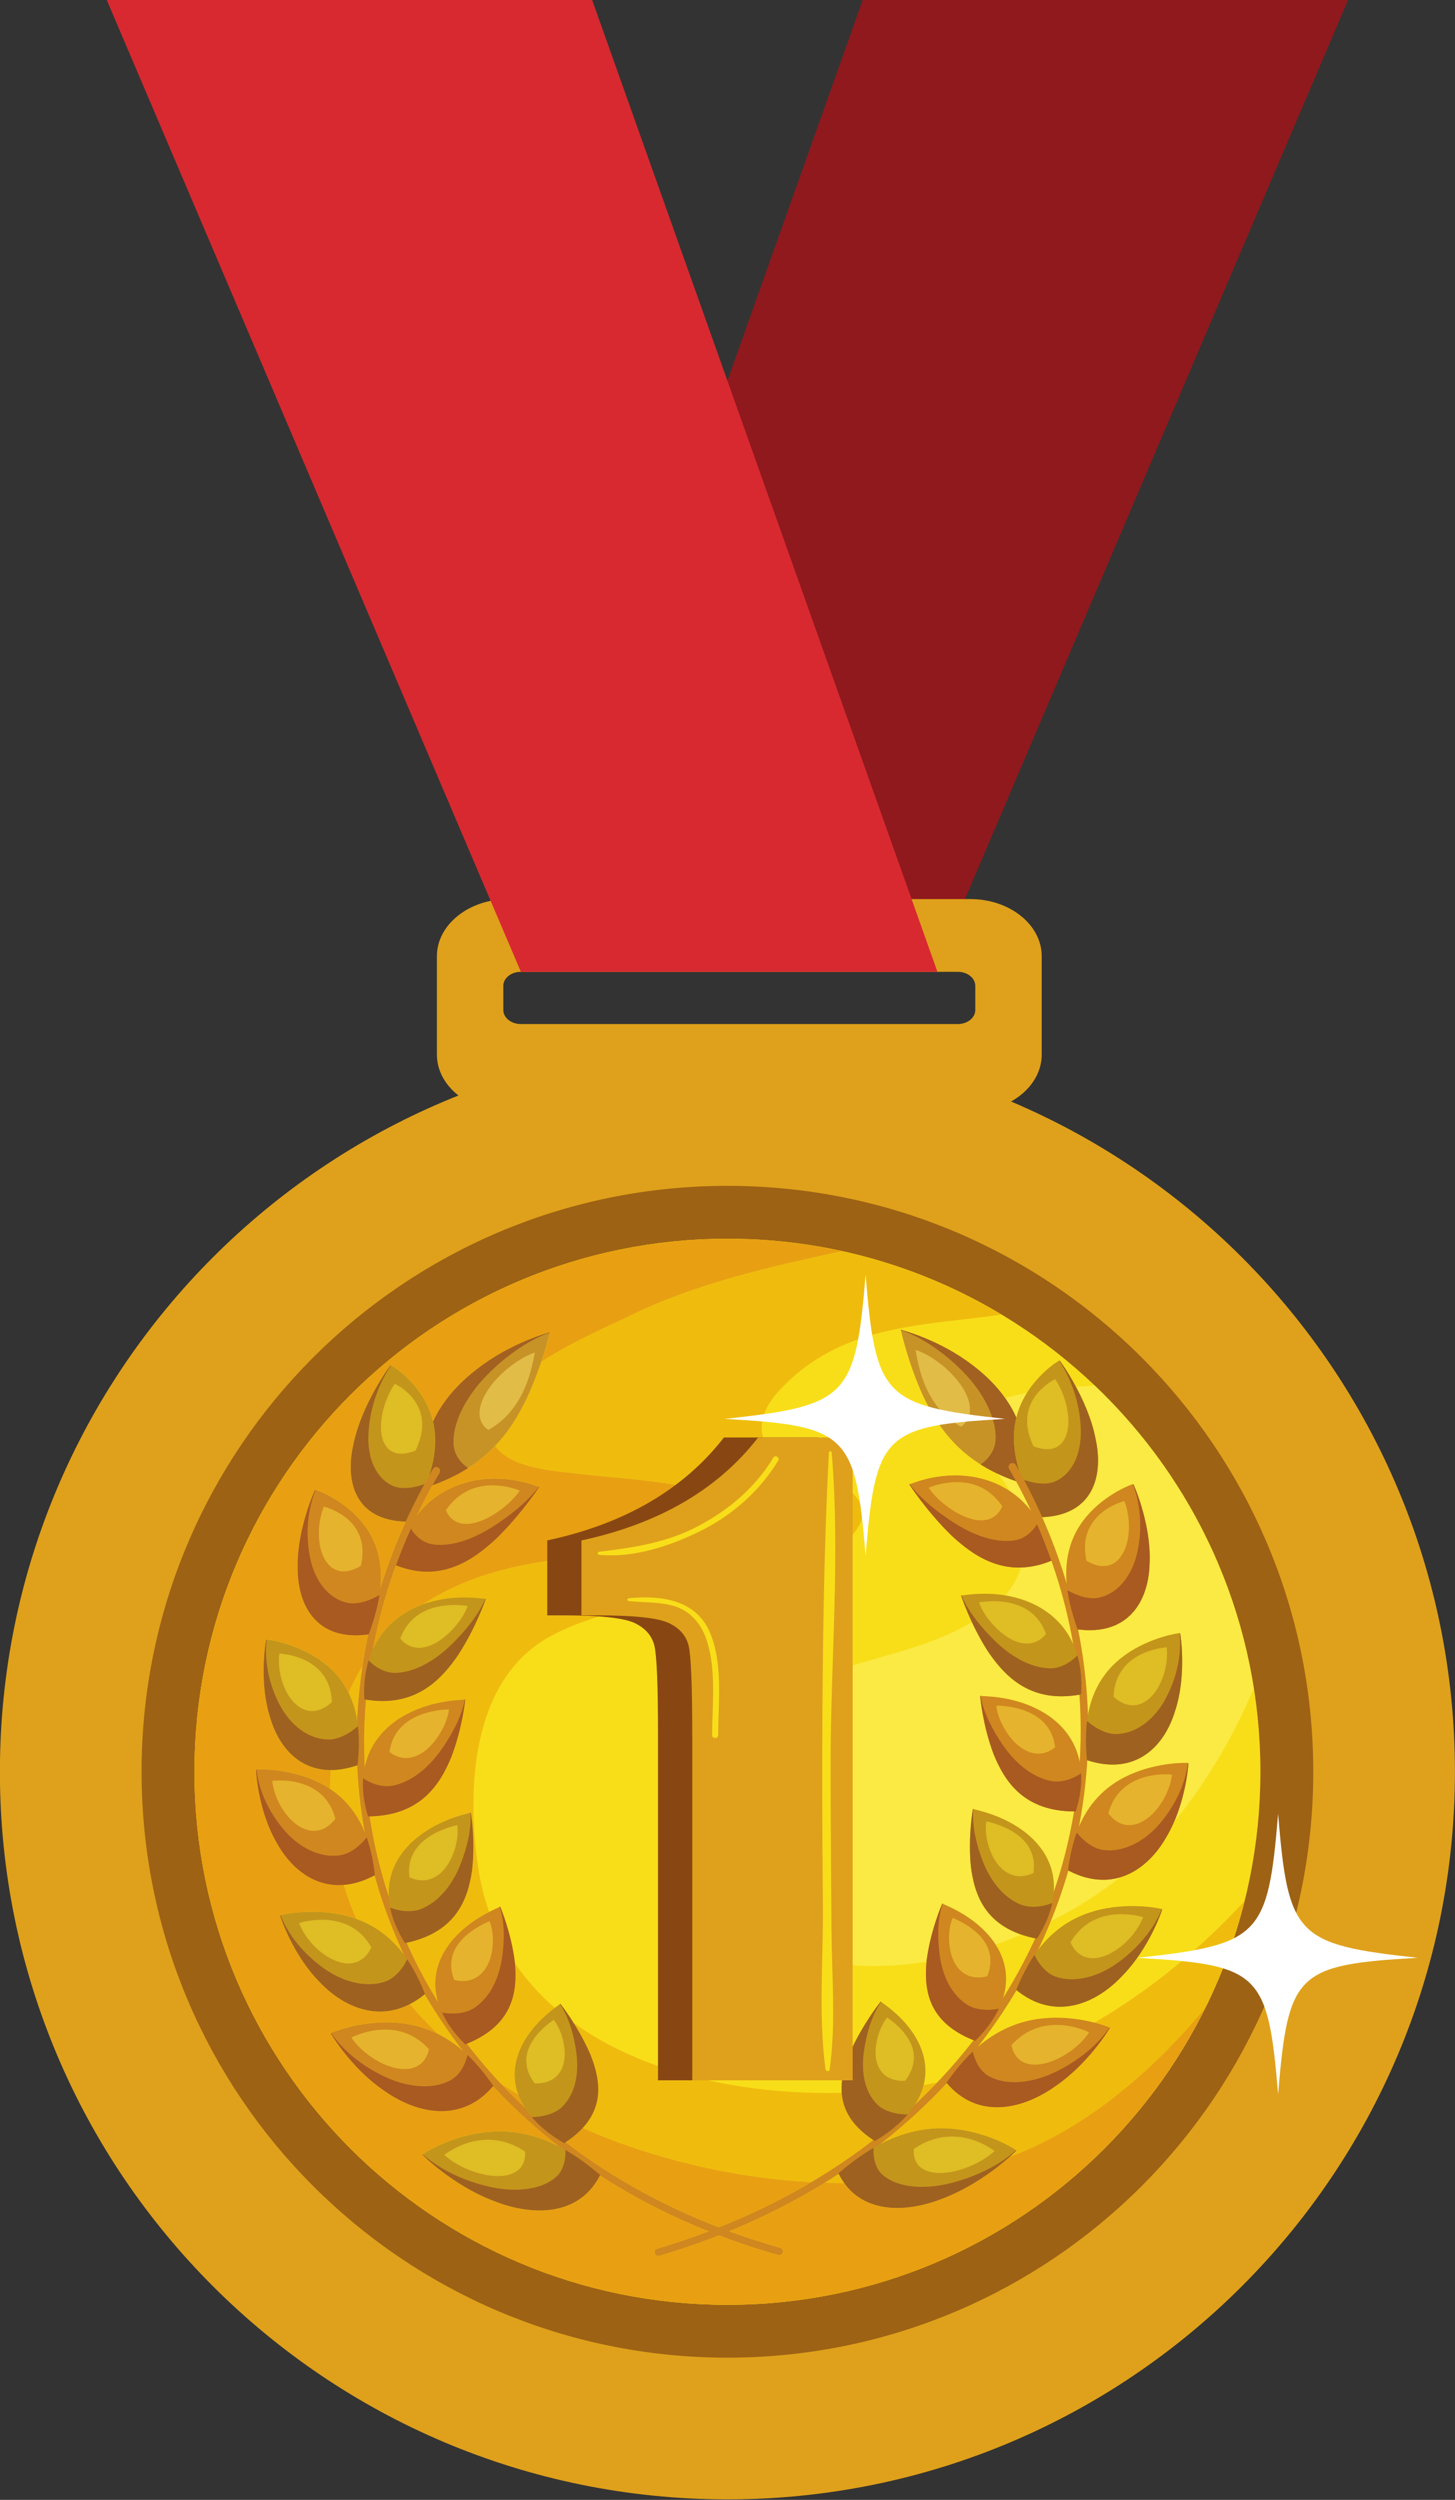 <?xml version="1.0" encoding="UTF-8"?><svg xmlns="http://www.w3.org/2000/svg" xmlns:xlink="http://www.w3.org/1999/xlink" height="357.5" preserveAspectRatio="xMidYMid meet" version="1.0" viewBox="96.1 33.9 208.1 357.5" width="208.1" zoomAndPan="magnify"><rect x="96.1" y="33.9" width="208.1" height="357.5" fill="#333333" stroke="none"/><defs><clipPath id="a"><path d="M 0 0 L 400.281 0 L 400.281 425.199 L 0 425.199 Z M 0 0"/></clipPath></defs><g><g clip-path="url(#a)"/><g><path d="M 304.191 287.273 C 304.191 344.742 257.605 391.328 200.137 391.328 C 142.672 391.328 96.086 344.742 96.086 287.273 C 96.086 229.809 142.672 183.219 200.137 183.219 C 257.605 183.219 304.191 229.809 304.191 287.273" fill="#dfa11b"/></g><g><path d="M 283.93 287.273 C 283.93 333.551 246.41 371.062 200.137 371.062 C 153.863 371.062 116.348 333.551 116.348 287.273 C 116.348 240.996 153.863 203.484 200.137 203.484 C 246.41 203.484 283.93 240.996 283.93 287.273" fill="#9d6214"/></g><g><path d="M 276.371 287.273 C 276.371 329.379 242.238 363.508 200.141 363.508 C 158.035 363.508 123.906 329.379 123.906 287.273 C 123.906 245.172 158.035 211.043 200.141 211.043 C 242.238 211.043 276.371 245.172 276.371 287.273" fill="#f8de19"/></g><g><path d="M 221.059 315.051 C 212.648 315.051 204.715 312.621 198.938 306.695 C 193.785 301.41 193.98 291.367 196.984 285.18 C 199.984 278.988 207.691 275.805 213.68 273.527 C 220.809 270.816 228.645 269.789 235.102 265.859 C 235.691 267.117 236.445 268.562 237.359 269.996 C 239.559 273.266 242.609 276.48 247.918 276.48 C 248.723 276.48 249.574 276.406 250.484 276.25 C 250.605 277.961 250.668 279.668 250.668 281.367 C 250.668 282.875 250.617 284.383 250.523 285.879 C 249.781 282.102 247.219 279.734 244.602 278.387 C 240.789 276.406 236.871 276.5 236.34 276.43 C 236.34 276.426 236.34 276.422 236.336 276.414 L 236.277 276.414 L 236.281 276.414 C 236.293 276.559 236.641 280.539 238.176 284.664 C 239.797 288.715 242.574 292.902 249.719 292.949 C 249.074 296.852 248.102 300.699 246.816 304.453 C 247.074 300.68 245.168 297.914 242.945 296.109 C 239.707 293.465 235.824 292.781 235.312 292.609 C 235.312 292.605 235.316 292.602 235.316 292.594 L 235.258 292.582 L 235.258 292.586 C 235.238 292.691 234.828 294.977 234.824 297.949 C 234.824 298.867 234.863 299.855 234.969 300.863 C 235.445 304.641 236.82 308.73 242.195 310.566 C 240.977 311.07 239.738 311.539 238.484 311.969 C 238.23 311.574 237.953 311.207 237.668 310.859 C 235.066 307.73 231.379 306.398 230.918 306.145 C 230.922 306.141 230.922 306.137 230.926 306.133 L 230.871 306.109 C 230.812 306.242 229.23 309.883 228.652 314.109 C 228.641 314.219 228.633 314.328 228.621 314.438 C 226.086 314.836 223.551 315.051 221.059 315.051 M 246.387 308.652 C 247.355 306.273 248.191 303.852 248.902 301.398 C 250.668 302.32 252.328 302.719 253.863 302.719 C 254.711 302.719 255.516 302.598 256.281 302.375 C 253.387 304.695 250.023 306.824 246.387 308.652 M 250.414 295.129 C 251.02 291.996 251.422 288.824 251.609 285.629 C 252.918 286.051 254.125 286.246 255.234 286.246 C 260.008 286.246 262.953 282.66 264.191 278.496 C 264.969 276.125 265.18 273.562 265.18 271.508 C 265.18 269.156 264.902 267.465 264.871 267.465 L 264.875 267.461 L 264.871 267.461 C 264.871 267.453 264.855 267.453 264.828 267.453 C 264.375 267.453 260.434 268.156 257.121 270.504 C 254.629 272.258 252.477 274.906 251.699 279.133 C 251.574 275.07 251.109 270.988 250.289 266.922 C 250.863 266.992 251.41 267.027 251.934 267.027 C 257.988 267.027 260.43 262.371 260.523 257.367 C 260.535 257.113 260.539 256.859 260.539 256.605 C 260.539 251.43 258.246 246.145 258.188 246.145 C 258.188 246.145 258.184 246.141 258.176 246.141 C 257.934 246.141 254.184 247.602 251.559 250.699 C 249.645 252.934 248.301 256 248.656 260.348 C 247.711 257.16 246.543 253.996 245.152 250.867 C 250.953 250.625 253.141 247.031 253.145 242.773 C 253.145 241.711 253.008 240.602 252.758 239.496 C 252.238 236.871 251.07 234.246 249.984 232.215 C 250.871 232.152 251.762 232.098 252.652 232.035 C 264.527 243.328 272.746 258.414 275.406 275.348 C 272.531 282.266 268.637 288.77 264.004 294.488 C 265.707 290.59 266.062 286.551 266.062 286.086 C 266.062 286.055 266.062 286.039 266.059 286.039 C 266.055 286.02 265.863 286.004 265.527 286.004 C 264.25 286.004 260.883 286.258 257.699 287.688 C 254.836 288.973 252.109 291.168 250.414 295.129 M 249.598 269.023 C 247.984 265.395 244.938 263.477 242.086 262.578 C 241.324 262.34 240.578 262.168 239.863 262.051 C 240.945 260.836 241.676 259.484 242.109 258.066 C 243.465 258.027 244.914 257.73 246.477 257.094 C 247.867 261.039 248.902 265.031 249.598 269.023 M 243.559 249.945 C 242.637 248.77 241.598 247.848 240.512 247.129 C 240.023 246.262 239.465 245.445 238.852 244.691 C 239.652 245.062 240.512 245.41 241.434 245.73 C 242.188 247.125 242.895 248.531 243.559 249.945 M 241.457 236.625 C 241.031 235.648 240.484 234.715 239.859 233.832 C 240.918 233.531 241.988 233.289 242.973 233.094 C 242.754 233.445 242.543 233.816 242.355 234.203 C 241.984 234.945 241.676 235.75 241.457 236.625" fill="#fbea43"/></g><g><path d="M 200.141 363.508 C 200.156 363.508 200.18 363.508 200.195 363.508 C 200.176 363.508 200.16 363.508 200.141 363.508 M 200.215 363.508 L 200.219 363.508 L 200.215 363.508 M 200.234 363.508 C 200.234 363.508 200.238 363.508 200.238 363.508 C 200.246 363.508 200.25 363.508 200.254 363.508 C 200.246 363.508 200.242 363.508 200.234 363.508 M 200.277 363.508 C 200.285 363.508 200.297 363.508 200.305 363.508 C 200.305 363.508 200.305 363.508 200.309 363.508 C 200.297 363.508 200.289 363.508 200.277 363.508 M 200.336 363.508 C 200.348 363.508 200.359 363.508 200.371 363.508 C 200.359 363.508 200.348 363.508 200.336 363.508 M 200.395 363.508 L 200.398 363.508 C 200.398 363.508 200.398 363.508 200.402 363.508 C 200.398 363.508 200.395 363.508 200.395 363.508 M 200.406 363.508 C 200.406 363.508 200.414 363.508 200.414 363.508 C 200.422 363.508 200.43 363.508 200.438 363.508 C 200.426 363.508 200.414 363.508 200.406 363.508 M 200.449 363.508 C 200.461 363.508 200.469 363.508 200.477 363.508 L 200.48 363.508 C 200.473 363.508 200.461 363.508 200.449 363.508 M 200.496 363.508 C 200.504 363.508 200.504 363.508 200.508 363.508 C 200.504 363.508 200.5 363.508 200.496 363.508 M 200.523 363.508 C 200.535 363.508 200.551 363.508 200.566 363.508 C 200.551 363.508 200.535 363.508 200.523 363.508 M 200.59 363.508 C 200.598 363.508 200.609 363.508 200.621 363.504 C 200.609 363.508 200.598 363.508 200.59 363.508 M 200.648 363.504 C 200.652 363.504 200.656 363.504 200.656 363.504 C 200.66 363.504 200.66 363.504 200.664 363.504 C 200.66 363.504 200.652 363.504 200.648 363.504 M 200.672 363.504 L 200.676 363.504 C 200.676 363.504 200.676 363.504 200.68 363.504 C 200.676 363.504 200.672 363.504 200.672 363.504 M 200.707 363.504 C 200.715 363.504 200.727 363.504 200.734 363.504 C 200.727 363.504 200.715 363.504 200.707 363.504 M 200.762 363.504 C 200.773 363.504 200.785 363.504 200.797 363.504 C 200.785 363.504 200.773 363.504 200.762 363.504 M 200.848 363.504 C 200.852 363.504 200.848 363.504 200.852 363.504 C 200.859 363.504 200.863 363.504 200.871 363.504 C 200.867 363.504 200.855 363.504 200.848 363.504 M 200.906 363.504 C 200.91 363.504 200.918 363.504 200.926 363.504 L 200.93 363.504 C 200.922 363.504 200.914 363.504 200.906 363.504 M 200.961 363.504 C 200.969 363.504 200.98 363.504 200.988 363.504 C 200.977 363.504 200.969 363.504 200.961 363.504 M 201.02 363.504 C 201.027 363.504 201.035 363.504 201.043 363.504 C 201.035 363.504 201.023 363.504 201.02 363.504 M 201.074 363.5 C 201.078 363.5 201.09 363.5 201.094 363.5 C 201.09 363.5 201.082 363.5 201.074 363.5 M 201.23 363.5 C 201.23 363.5 201.234 363.5 201.238 363.5 C 201.234 363.5 201.23 363.5 201.23 363.5 M 201.281 363.5 C 201.285 363.5 201.289 363.496 201.293 363.496 C 201.289 363.496 201.285 363.5 201.281 363.5 M 201.336 363.496 C 201.34 363.496 201.344 363.496 201.348 363.496 C 201.344 363.496 201.34 363.496 201.336 363.496 M 201.387 363.496 C 201.395 363.496 201.398 363.496 201.402 363.496 C 201.398 363.496 201.395 363.496 201.387 363.496 M 201.445 363.496 L 201.449 363.496 C 201.445 363.496 201.445 363.496 201.445 363.496 M 201.652 363.492 L 201.652 363.492 M 201.703 363.492 C 201.703 363.492 201.707 363.492 201.711 363.492 C 201.707 363.492 201.703 363.492 201.703 363.492 M 201.758 363.488 L 201.758 363.488 M 200.73 211.043 C 200.73 211.043 200.727 211.043 200.723 211.043 C 200.727 211.043 200.727 211.043 200.73 211.043 M 200.648 211.043 C 200.645 211.043 200.645 211.043 200.641 211.043 C 200.645 211.043 200.645 211.043 200.648 211.043 M 200.562 211.043 C 200.559 211.043 200.555 211.043 200.555 211.043 C 200.555 211.043 200.559 211.043 200.562 211.043 M 200.484 211.043 C 200.48 211.043 200.473 211.043 200.469 211.043 C 200.473 211.043 200.48 211.043 200.484 211.043 M 200.398 211.043 L 200.391 211.043 C 200.391 211.043 200.395 211.043 200.398 211.043 M 200.312 211.043 C 200.305 211.043 200.305 211.043 200.297 211.043 C 200.301 211.043 200.309 211.043 200.312 211.043 M 200.238 211.043 C 200.23 211.043 200.223 211.043 200.215 211.043 C 200.223 211.043 200.23 211.043 200.238 211.043" fill="#99540d"/></g><g><path d="M 200.141 363.508 C 200.164 363.508 200.191 363.508 200.219 363.508 L 200.215 363.508 C 200.211 363.508 200.203 363.508 200.195 363.508 C 200.18 363.508 200.156 363.508 200.141 363.508 M 200.238 363.508 C 200.262 363.508 200.281 363.508 200.305 363.508 C 200.297 363.508 200.285 363.508 200.277 363.508 C 200.27 363.508 200.262 363.508 200.254 363.508 C 200.25 363.508 200.246 363.508 200.238 363.508 M 200.324 363.508 C 200.348 363.508 200.371 363.508 200.398 363.508 L 200.395 363.508 C 200.387 363.508 200.379 363.508 200.371 363.508 C 200.359 363.508 200.348 363.508 200.336 363.508 C 200.328 363.508 200.328 363.508 200.324 363.508 M 200.414 363.508 C 200.438 363.508 200.457 363.508 200.477 363.508 C 200.469 363.508 200.461 363.508 200.449 363.508 C 200.445 363.508 200.441 363.508 200.438 363.508 C 200.43 363.508 200.422 363.508 200.414 363.508 M 200.496 363.508 C 200.523 363.508 200.547 363.508 200.57 363.508 C 200.57 363.508 200.566 363.508 200.566 363.508 C 200.551 363.508 200.535 363.508 200.523 363.508 C 200.516 363.508 200.516 363.508 200.508 363.508 C 200.504 363.508 200.504 363.508 200.496 363.508 M 200.586 363.508 C 200.609 363.508 200.633 363.504 200.656 363.504 C 200.656 363.504 200.652 363.504 200.648 363.504 C 200.637 363.504 200.629 363.504 200.621 363.504 C 200.609 363.508 200.598 363.508 200.59 363.508 C 200.586 363.508 200.59 363.508 200.586 363.508 M 200.676 363.504 C 200.699 363.504 200.723 363.504 200.746 363.504 C 200.742 363.504 200.738 363.504 200.734 363.504 C 200.727 363.504 200.715 363.504 200.707 363.504 C 200.695 363.504 200.688 363.504 200.68 363.504 C 200.676 363.504 200.676 363.504 200.676 363.504 M 200.758 363.504 C 200.781 363.504 200.809 363.504 200.836 363.504 C 200.824 363.504 200.809 363.504 200.797 363.504 C 200.785 363.504 200.773 363.504 200.762 363.504 L 200.758 363.504 M 200.852 363.504 C 200.875 363.504 200.902 363.504 200.926 363.504 C 200.918 363.504 200.91 363.504 200.906 363.504 C 200.895 363.504 200.883 363.504 200.871 363.504 C 200.863 363.504 200.859 363.504 200.852 363.504 M 200.93 363.504 C 200.961 363.504 200.984 363.504 201.016 363.504 C 201.004 363.504 200.996 363.504 200.988 363.504 C 200.98 363.504 200.969 363.504 200.961 363.504 C 200.949 363.504 200.941 363.504 200.93 363.504 M 201.02 363.504 C 201.047 363.504 201.074 363.5 201.102 363.5 C 201.098 363.5 201.098 363.5 201.094 363.5 C 201.09 363.5 201.078 363.5 201.074 363.5 C 201.062 363.5 201.055 363.504 201.043 363.504 C 201.035 363.504 201.027 363.504 201.02 363.504 M 201.109 363.5 C 201.137 363.5 201.164 363.5 201.191 363.5 C 201.164 363.5 201.137 363.5 201.109 363.5 M 201.191 363.5 C 201.223 363.5 201.25 363.5 201.277 363.5 C 201.266 363.5 201.25 363.5 201.238 363.5 C 201.234 363.5 201.23 363.5 201.23 363.5 C 201.215 363.5 201.207 363.5 201.191 363.5 M 201.281 363.5 C 201.309 363.496 201.336 363.496 201.363 363.496 C 201.359 363.496 201.352 363.496 201.348 363.496 C 201.344 363.496 201.34 363.496 201.336 363.496 C 201.32 363.496 201.305 363.496 201.293 363.496 C 201.289 363.496 201.285 363.5 201.281 363.5 M 201.371 363.496 C 201.457 363.496 201.543 363.492 201.629 363.492 C 201.57 363.492 201.508 363.496 201.449 363.496 L 201.445 363.496 C 201.43 363.496 201.418 363.496 201.402 363.496 C 201.398 363.496 201.395 363.496 201.387 363.496 C 201.383 363.496 201.375 363.496 201.371 363.496 M 201.629 363.492 C 230.977 362.93 256.254 345.77 268.496 321.02 C 260.699 330.383 251.18 338.375 240.52 342.336 C 241.125 341.801 241.461 341.457 241.461 341.438 L 241.465 341.438 L 241.461 341.438 L 241.465 341.438 L 241.461 341.438 C 241.523 341.363 237.945 339.082 233.309 338.441 C 232.488 338.328 231.637 338.262 230.754 338.262 C 228.125 338.262 225.227 338.848 222.066 340.473 C 225.504 337.777 228.66 334.879 231.527 331.801 C 233.609 334.266 236.133 335.246 238.711 335.246 C 241.578 335.246 244.516 334.027 246.984 332.277 C 251.738 329.074 254.832 323.977 254.832 323.891 C 254.832 323.887 254.832 323.887 254.832 323.887 L 254.836 323.887 L 254.832 323.887 C 254.848 323.848 254.004 323.492 252.633 323.145 C 260.578 318.547 267.766 312.605 274.098 305.77 C 265.957 338.43 236.762 362.762 201.758 363.488 C 201.742 363.488 201.727 363.492 201.711 363.492 C 201.707 363.492 201.703 363.492 201.703 363.492 C 201.684 363.492 201.672 363.492 201.652 363.492 C 201.645 363.492 201.637 363.492 201.629 363.492 M 216.852 346.094 C 215.93 346.094 214.992 346.074 214.062 346.043 C 214.734 345.629 215.402 345.203 216.062 344.773 C 216.301 345.254 216.566 345.691 216.852 346.094 M 212.133 345.961 C 201.129 345.359 189.723 342.742 179.438 338.215 C 181.078 336.434 181.66 334.547 181.66 332.691 C 181.66 330.973 181.16 329.277 180.535 327.703 C 179.793 325.977 178.898 324.398 178.117 323.156 C 187.883 330.23 201.422 333.207 214.426 333.207 C 215.113 333.207 215.801 333.199 216.484 333.184 C 216.656 335.523 217.848 337.863 221.012 339.938 C 218.234 342.086 215.273 344.102 212.133 345.961 M 226.977 334.852 C 227.582 333.91 227.977 332.98 228.207 332.078 C 228.852 331.969 229.492 331.852 230.125 331.73 C 229.113 332.793 228.062 333.836 226.977 334.852 M 170.215 333.441 C 169.367 332.926 168.531 332.398 167.711 331.855 C 165.988 330.023 164.371 328.125 162.871 326.168 C 168.566 323.852 169.828 320.035 169.828 316.367 C 169.828 315.785 169.797 315.207 169.746 314.641 C 171.367 317.027 173.289 319.152 175.449 321.039 C 174.277 321.922 172.062 323.754 170.727 326.445 C 169.75 328.41 169.262 330.855 170.215 333.441 M 162.27 327.133 C 161.117 326.148 159.957 325.387 158.793 324.805 C 157.352 323.434 155.984 321.996 154.711 320.5 C 155.422 320.137 156.133 319.672 156.84 319.094 C 158.453 321.863 160.266 324.551 162.27 327.133 M 158.754 320.203 C 157.055 317.465 155.555 314.633 154.262 311.727 C 161.312 310.184 163.016 305.57 163.613 301.359 C 163.746 300.184 163.797 299.039 163.797 297.992 C 163.797 295.242 163.457 293.188 163.438 293.086 L 163.379 293.098 C 163.383 293.105 163.383 293.109 163.383 293.113 C 162.867 293.293 158.977 294.031 155.703 296.719 C 153.449 298.559 151.5 301.355 151.711 305.133 C 150.477 301.391 149.559 297.555 148.973 293.652 C 156.117 293.508 158.957 289.277 160.633 285.207 C 162.227 281.059 162.633 277.074 162.648 276.93 L 162.59 276.93 C 162.59 276.934 162.59 276.941 162.59 276.945 C 162.055 277.02 158.137 276.984 154.297 279.016 C 151.66 280.402 149.062 282.805 148.266 286.594 C 148.211 285.441 148.184 284.281 148.184 283.121 C 148.184 281.074 148.27 279.02 148.445 276.961 C 149.285 277.094 150.074 277.156 150.82 277.156 C 156.246 277.156 159.391 273.867 161.66 270.523 C 164.176 266.633 165.535 262.676 165.59 262.535 L 165.59 262.531 L 165.535 262.523 C 165.531 262.527 165.527 262.535 165.527 262.539 C 165.395 262.535 165.051 262.484 164.551 262.438 C 164.027 262.387 163.332 262.336 162.512 262.336 C 161 262.336 159.07 262.508 157.039 263.176 C 156.906 263.219 156.773 263.266 156.641 263.312 C 160.262 260.93 164.598 259.141 169.621 258.012 C 179.535 255.785 190.219 255.891 199.887 252.77 C 208.156 250.102 198.781 247.523 195.113 246.715 C 189.66 245.516 184.281 245.305 178.773 244.648 C 175.32 244.238 169.211 243.91 166.914 240.672 C 168.938 238.551 170.324 236.195 171.453 233.852 C 172.305 232.02 172.988 230.199 173.512 228.648 C 178.113 225.684 183.598 223.328 186.117 222.098 C 195.816 217.363 206.09 215.109 216.508 212.824 C 211.297 211.684 205.895 211.059 200.348 211.043 C 200.363 211.043 200.375 211.043 200.391 211.043 L 200.398 211.043 C 200.422 211.043 200.445 211.043 200.469 211.043 C 200.473 211.043 200.48 211.043 200.484 211.043 C 200.508 211.043 200.531 211.043 200.555 211.043 C 200.555 211.043 200.559 211.043 200.562 211.043 C 200.59 211.043 200.617 211.043 200.641 211.043 C 200.645 211.043 200.645 211.043 200.648 211.043 C 200.672 211.043 200.695 211.043 200.723 211.043 C 200.727 211.043 200.73 211.043 200.73 211.043 C 214.844 211.152 228.039 215.102 239.34 221.895 C 227.773 223.555 216.305 223.254 207.504 232.805 C 205.418 235.066 204.035 238.148 205.949 240.867 C 206.57 241.75 207.512 242.301 208.496 242.703 C 211.75 244.039 226.363 247.918 215.488 255.602 C 203.688 263.941 187.328 261.07 174.785 267.926 C 163.543 274.07 162.859 289.609 164.449 300.691 C 164.785 303.043 165.328 305.254 166.055 307.32 C 164.621 308.055 162.473 309.355 160.77 311.395 C 158.957 313.559 157.664 316.594 158.754 320.203 M 153.836 313.367 C 151.816 310.707 149.453 309.172 147.047 308.309 C 146.367 306.738 145.773 305.121 145.27 303.453 C 146.641 303.344 148.113 302.914 149.672 302.086 C 150.734 305.945 152.125 309.719 153.836 313.367 M 148.25 295.855 C 147.051 292.973 145.289 291.039 143.316 289.727 C 143.324 288.809 143.355 287.91 143.418 287.027 C 143.418 287.027 143.418 287.027 143.422 287.027 C 144.566 287.027 145.816 286.816 147.184 286.355 C 147.328 289.559 147.684 292.727 148.25 295.855 M 147.188 279.855 C 146.938 278.387 146.516 277.109 145.969 275.996 C 146.535 274.668 147.191 273.398 147.938 272.191 C 147.551 274.746 147.301 277.309 147.188 279.855 M 200.332 211.043 C 200.316 211.043 200.301 211.043 200.285 211.043 C 200.289 211.043 200.293 211.043 200.297 211.043 C 200.305 211.043 200.305 211.043 200.312 211.043 C 200.32 211.043 200.324 211.043 200.332 211.043 M 200.246 211.043 C 200.234 211.043 200.227 211.043 200.215 211.043 C 200.223 211.043 200.23 211.043 200.238 211.043 C 200.238 211.043 200.242 211.043 200.246 211.043" fill="#efbc0e"/></g><g><path d="M 200.219 363.508 C 200.223 363.508 200.23 363.508 200.234 363.508 C 200.227 363.508 200.223 363.508 200.219 363.508 M 200.309 363.508 L 200.312 363.508 C 200.316 363.508 200.316 363.508 200.32 363.508 C 200.316 363.508 200.312 363.508 200.309 363.508 M 200.402 363.508 C 200.402 363.508 200.402 363.508 200.406 363.508 C 200.402 363.508 200.402 363.508 200.402 363.508 M 200.48 363.508 C 200.488 363.508 200.492 363.508 200.496 363.508 C 200.488 363.508 200.488 363.508 200.48 363.508 M 200.574 363.508 C 200.578 363.508 200.582 363.508 200.586 363.508 C 200.582 363.508 200.578 363.508 200.574 363.508 M 200.664 363.504 C 200.668 363.504 200.668 363.504 200.672 363.504 C 200.668 363.504 200.668 363.504 200.664 363.504 M 200.836 363.504 C 200.836 363.504 200.836 363.504 200.84 363.504 C 200.844 363.504 200.844 363.504 200.848 363.504 C 200.848 363.504 200.84 363.504 200.836 363.504 M 200.93 363.504 L 200.93 363.504 M 201.016 363.504 L 201.02 363.504 C 201.02 363.504 201.016 363.504 201.02 363.504 L 201.016 363.504 M 201.102 363.5 L 201.105 363.5 L 201.102 363.5 M 201.277 363.5 C 201.281 363.5 201.277 363.5 201.281 363.5 L 201.277 363.5 M 200.211 211.043 C 200.211 211.043 200.207 211.043 200.203 211.043 C 200.207 211.043 200.211 211.043 200.211 211.043" fill="#99540d"/></g><g><path d="M 200.312 363.508 C 200.316 363.508 200.32 363.508 200.324 363.508 C 200.324 363.508 200.32 363.508 200.32 363.508 C 200.316 363.508 200.316 363.508 200.312 363.508 M 200.57 363.508 C 200.578 363.508 200.582 363.508 200.586 363.508 C 200.582 363.508 200.578 363.508 200.574 363.508 C 200.574 363.508 200.574 363.508 200.57 363.508 M 200.746 363.504 C 200.75 363.504 200.754 363.504 200.758 363.504 C 200.754 363.504 200.75 363.504 200.746 363.504 M 200.836 363.504 C 200.836 363.504 200.836 363.504 200.84 363.504 C 200.836 363.504 200.836 363.504 200.836 363.504 M 200.93 363.504 L 200.93 363.504 M 201.016 363.504 L 201.02 363.504 L 201.016 363.504 M 201.102 363.5 C 201.102 363.5 201.105 363.5 201.109 363.5 C 201.105 363.5 201.105 363.5 201.105 363.5 L 201.102 363.5 M 201.191 363.5 L 201.191 363.5 M 201.277 363.5 L 201.277 363.5 M 201.363 363.496 C 201.367 363.496 201.367 363.496 201.371 363.496 C 201.367 363.496 201.367 363.496 201.363 363.496 M 201.629 363.492 L 201.629 363.492 M 200.348 211.043 C 200.34 211.043 200.336 211.043 200.332 211.043 C 200.336 211.043 200.344 211.043 200.348 211.043 M 200.285 211.043 C 200.273 211.043 200.262 211.043 200.246 211.043 C 200.258 211.043 200.273 211.043 200.285 211.043 M 200.215 211.043 C 200.188 211.043 200.164 211.043 200.141 211.043 C 200.16 211.043 200.184 211.043 200.203 211.043 C 200.207 211.043 200.211 211.043 200.211 211.043 C 200.215 211.043 200.215 211.043 200.215 211.043" fill="#efbc0e"/></g><g><path d="M 200.219 363.508 C 200.227 363.508 200.23 363.508 200.238 363.508 C 200.238 363.508 200.234 363.508 200.234 363.508 C 200.23 363.508 200.223 363.508 200.219 363.508 M 200.305 363.508 C 200.305 363.508 200.309 363.508 200.312 363.508 L 200.309 363.508 C 200.305 363.508 200.305 363.508 200.305 363.508 M 200.398 363.508 C 200.402 363.508 200.406 363.508 200.414 363.508 C 200.414 363.508 200.406 363.508 200.406 363.508 C 200.402 363.508 200.402 363.508 200.402 363.508 C 200.398 363.508 200.398 363.508 200.398 363.508 M 200.477 363.508 C 200.484 363.508 200.492 363.508 200.496 363.508 C 200.492 363.508 200.488 363.508 200.48 363.508 L 200.477 363.508 M 200.656 363.504 C 200.66 363.504 200.668 363.504 200.676 363.504 L 200.672 363.504 C 200.668 363.504 200.668 363.504 200.664 363.504 C 200.66 363.504 200.66 363.504 200.656 363.504 M 200.84 363.504 C 200.844 363.504 200.848 363.504 200.852 363.504 C 200.848 363.504 200.852 363.504 200.848 363.504 C 200.844 363.504 200.844 363.504 200.84 363.504 M 200.926 363.504 C 200.93 363.504 200.926 363.504 200.93 363.504 L 200.926 363.504 M 201.02 363.504 C 201.016 363.504 201.02 363.504 201.02 363.504 M 201.277 363.5 L 201.281 363.5 C 201.277 363.5 201.281 363.5 201.277 363.5" fill="#95490f"/></g><g><path d="M 200.141 363.508 C 158.035 363.508 123.906 329.379 123.906 287.273 C 123.906 245.172 158.035 211.043 200.141 211.043 C 200.164 211.043 200.188 211.043 200.215 211.043 C 200.227 211.043 200.234 211.043 200.246 211.043 C 200.262 211.043 200.273 211.043 200.285 211.043 C 200.301 211.043 200.316 211.043 200.332 211.043 C 200.336 211.043 200.34 211.043 200.348 211.043 C 205.895 211.059 211.297 211.684 216.508 212.824 C 206.09 215.109 195.816 217.363 186.117 222.098 C 183.598 223.328 178.113 225.684 173.512 228.648 C 174.332 226.203 174.746 224.441 174.738 224.406 L 174.738 224.402 L 174.738 224.406 L 174.738 224.402 L 174.738 224.406 L 174.738 224.402 L 174.734 224.406 C 174.738 224.449 169.242 225.824 164.293 229.715 C 161.762 231.645 159.371 234.242 158.039 237.207 C 157.836 236.336 157.539 235.535 157.18 234.797 C 155.453 231.199 152.152 229.137 151.977 229.137 C 151.973 229.137 151.973 229.137 151.969 229.137 L 151.969 229.141 C 151.898 229.141 147.867 234.703 146.699 240.238 C 146.418 241.406 146.266 242.574 146.266 243.691 C 146.266 247.871 148.422 251.34 154.137 251.5 C 152.703 254.645 151.492 257.82 150.504 261.012 C 150.914 256.672 149.617 253.633 147.734 251.422 C 145.16 248.367 141.434 246.961 141.184 246.961 C 141.18 246.961 141.176 246.961 141.172 246.961 C 141.113 246.961 138.672 252.445 138.672 257.695 C 138.672 257.867 138.672 258.043 138.68 258.219 C 138.699 263.176 141.031 267.762 146.965 267.762 C 147.531 267.762 148.133 267.719 148.77 267.629 C 148.445 269.148 148.164 270.672 147.938 272.191 C 147.191 273.398 146.535 274.668 145.969 275.996 C 144.949 273.926 143.492 272.43 141.887 271.309 C 138.629 269.02 134.723 268.367 134.234 268.367 C 134.199 268.367 134.184 268.367 134.184 268.375 L 134.18 268.375 C 134.148 268.391 133.812 270.293 133.812 272.855 C 133.812 274.832 134.012 277.203 134.703 279.398 C 135.871 283.508 138.723 287.023 143.418 287.027 C 143.355 287.91 143.324 288.809 143.316 289.727 C 142.59 289.238 141.836 288.84 141.066 288.504 C 138.02 287.164 134.785 286.926 133.41 286.926 C 132.98 286.926 132.73 286.949 132.73 286.969 L 132.727 286.969 L 132.73 286.973 C 132.727 286.973 132.723 286.992 132.723 287.035 C 132.723 287.68 133.156 293.133 135.695 297.457 C 137.539 300.797 140.605 303.48 144.559 303.48 C 144.793 303.48 145.031 303.473 145.27 303.453 C 145.773 305.121 146.367 306.738 147.047 308.309 C 146.312 308.047 145.574 307.848 144.84 307.695 C 143.422 307.402 142.02 307.301 140.77 307.301 C 138.125 307.301 136.16 307.758 136.168 307.816 C 136.168 307.816 136.168 307.82 136.168 307.82 C 136.172 307.98 137.977 313.445 141.773 317.297 C 144.07 319.738 147.141 321.559 150.445 321.559 C 151.84 321.559 153.273 321.234 154.711 320.5 C 155.984 321.996 157.352 323.434 158.793 324.805 C 156.5 323.652 154.207 323.195 152.035 323.121 C 151.816 323.113 151.594 323.109 151.375 323.109 C 147.047 323.109 143.383 324.582 143.414 324.664 L 143.41 324.664 L 143.414 324.664 L 143.41 324.664 L 143.414 324.664 C 143.418 324.762 146.438 329.812 151.141 332.945 C 153.547 334.633 156.406 335.801 159.23 335.801 C 161.859 335.801 164.453 334.789 166.613 332.246 C 169.445 335.293 172.574 338.16 175.988 340.816 C 172.93 339.266 170.105 338.703 167.535 338.703 C 166.562 338.703 165.629 338.781 164.734 338.922 C 160.086 339.629 156.473 341.953 156.535 342.027 L 156.531 342.031 L 156.535 342.031 C 156.535 342.031 156.531 342.031 156.535 342.031 C 156.543 342.102 160.922 346.422 166.535 348.574 C 168.688 349.453 171.027 350.004 173.262 350.004 C 176.789 350.004 180.051 348.633 181.895 345.008 C 186.629 348.066 191.816 350.754 197.441 353 C 195.066 353.902 192.617 354.727 190.102 355.473 C 189.816 355.559 189.656 355.855 189.738 356.137 C 189.809 356.367 190.02 356.52 190.25 356.52 C 190.301 356.52 190.352 356.512 190.402 356.496 C 193.34 355.629 196.18 354.652 198.922 353.578 C 201.648 354.617 204.473 355.551 207.395 356.379 C 207.445 356.391 207.492 356.398 207.539 356.398 C 207.773 356.398 207.988 356.246 208.055 356.012 C 208.137 355.727 207.969 355.43 207.688 355.352 C 205.18 354.641 202.754 353.852 200.395 352.984 C 205.277 350.98 209.832 348.652 214.062 346.043 C 214.992 346.074 215.93 346.094 216.852 346.094 C 218.684 348.645 221.449 349.648 224.43 349.648 C 226.723 349.648 229.141 349.055 231.367 348.121 C 235.461 346.504 238.926 343.754 240.52 342.336 C 251.18 338.375 260.699 330.383 268.496 321.02 C 256.254 345.77 230.977 362.93 201.629 363.492 C 201.543 363.492 201.457 363.496 201.371 363.496 C 201.367 363.496 201.367 363.496 201.363 363.496 C 201.336 363.496 201.309 363.496 201.281 363.5 L 201.277 363.5 C 201.25 363.5 201.223 363.5 201.191 363.5 C 201.164 363.5 201.137 363.5 201.109 363.5 C 201.105 363.5 201.102 363.5 201.102 363.5 C 201.074 363.5 201.047 363.504 201.02 363.504 L 201.016 363.504 C 200.984 363.504 200.961 363.504 200.93 363.504 C 200.926 363.504 200.93 363.504 200.926 363.504 C 200.902 363.504 200.875 363.504 200.852 363.504 C 200.848 363.504 200.844 363.504 200.84 363.504 C 200.836 363.504 200.836 363.504 200.836 363.504 C 200.809 363.504 200.781 363.504 200.758 363.504 C 200.754 363.504 200.75 363.504 200.746 363.504 C 200.723 363.504 200.699 363.504 200.676 363.504 C 200.668 363.504 200.66 363.504 200.656 363.504 C 200.633 363.504 200.609 363.508 200.586 363.508 C 200.582 363.508 200.578 363.508 200.57 363.508 C 200.547 363.508 200.523 363.508 200.496 363.508 C 200.492 363.508 200.484 363.508 200.477 363.508 C 200.457 363.508 200.438 363.508 200.414 363.508 C 200.406 363.508 200.402 363.508 200.398 363.508 C 200.371 363.508 200.348 363.508 200.324 363.508 C 200.32 363.508 200.316 363.508 200.312 363.508 C 200.309 363.508 200.305 363.508 200.305 363.508 C 200.281 363.508 200.262 363.508 200.238 363.508 C 200.23 363.508 200.227 363.508 200.219 363.508 C 200.191 363.508 200.164 363.508 200.141 363.508 M 198.914 352.43 C 190.652 349.242 183.336 345.113 177.004 340.25 C 177.992 339.594 178.797 338.91 179.438 338.215 C 189.723 342.742 201.129 345.359 212.133 345.961 C 208.031 348.391 203.621 350.559 198.914 352.43 M 171.129 335.27 C 169.945 334.156 168.805 333.02 167.711 331.855 C 168.531 332.398 169.367 332.926 170.215 333.441 C 170.438 334.043 170.738 334.652 171.129 335.27 M 149.441 269.711 C 150.191 265.711 151.285 261.715 152.73 257.75 C 154.344 258.387 155.844 258.66 157.242 258.66 C 161.293 258.66 164.496 256.355 167.141 253.871 C 170.652 250.43 173.137 246.664 173.23 246.527 L 173.234 246.527 L 173.23 246.527 L 173.234 246.527 L 173.23 246.527 L 173.184 246.504 C 173.18 246.512 173.176 246.516 173.172 246.52 C 172.965 246.473 172.309 246.203 171.312 245.938 C 170.207 245.645 168.688 245.348 166.906 245.348 C 166.262 245.348 165.578 245.387 164.871 245.48 C 161.883 245.855 158.395 247.227 155.766 250.543 C 156.445 249.121 157.172 247.711 157.945 246.309 C 161.941 244.879 164.781 242.906 166.914 240.672 C 169.211 243.91 175.32 244.238 178.773 244.648 C 184.281 245.305 189.66 245.516 195.113 246.715 C 198.781 247.523 208.156 250.102 199.887 252.77 C 190.219 255.891 179.535 255.785 169.621 258.012 C 164.598 259.141 160.262 260.93 156.641 263.312 C 153.895 264.293 151.031 266.234 149.441 269.711" fill="#e8a012"/></g><g><path d="M 174.738 224.406 L 174.738 224.402 L 174.738 224.406 L 174.738 224.402 L 174.734 224.406 C 174.738 224.449 169.242 225.824 164.293 229.715 C 159.367 233.469 154.992 239.738 157.855 246.344 L 157.855 246.34 C 165.715 243.559 169.125 238.676 171.453 233.852 C 173.645 229.129 174.75 224.465 174.738 224.406" fill="#c79326"/></g><g><path d="M 165.93 238.391 C 165.129 237.852 164.645 236.988 164.684 235.887 C 164.742 234.055 166.156 231.977 167.777 230.434 C 169.133 229.133 170.871 227.914 172.598 227.316 C 172.27 228.77 171.449 235.379 165.93 238.391" fill="#e1bc47"/></g><g><path d="M 157.945 246.309 C 158.273 245.711 158.613 245.109 158.965 244.512 C 159.113 244.258 159.027 243.93 158.77 243.781 C 158.688 243.73 158.594 243.711 158.504 243.711 C 158.32 243.711 158.141 243.805 158.039 243.973 C 157.848 244.305 157.656 244.637 157.469 244.969 C 158.488 241.898 158.543 239.344 158.039 237.207 C 159.371 234.242 161.762 231.645 164.293 229.715 C 169.242 225.824 174.738 224.449 174.734 224.406 L 174.738 224.402 L 174.738 224.406 L 174.723 224.465 C 171.539 225.586 168.301 227.953 165.82 230.477 C 162.918 233.398 160.855 237.152 160.953 240.297 C 160.992 241.734 161.844 243.043 163.059 243.836 C 161.605 244.762 159.926 245.594 157.945 246.309" fill="#a26021"/></g><g><path d="M 151.969 229.137 L 151.969 229.141 C 151.926 229.098 147.871 234.684 146.699 240.238 C 145.359 245.805 146.906 251.34 154.223 251.504 C 159.18 243.809 158.992 238.508 157.18 234.797 C 155.426 231.141 152.043 229.066 151.969 229.137" fill="#c4951b"/></g><g><path d="M 153.504 241.793 C 153.074 241.793 152.676 241.719 152.32 241.555 C 150.867 240.898 150.426 239.016 150.629 237.094 C 150.793 235.484 151.379 233.559 152.555 231.793 C 153.672 232.312 158.508 235.246 155.531 241.336 C 154.824 241.629 154.129 241.793 153.504 241.793" fill="#debd25"/></g><g><path d="M 154.137 251.5 C 148.422 251.34 146.266 247.871 146.266 243.691 C 146.266 242.574 146.418 241.406 146.699 240.238 C 147.867 234.703 151.898 229.141 151.969 229.141 L 151.969 229.137 L 152.016 229.164 C 149.867 232.414 148.938 235.984 148.797 238.953 C 148.617 242.41 149.859 245.375 152.406 246.434 C 152.84 246.613 153.359 246.699 153.93 246.699 C 154.812 246.699 155.82 246.492 156.82 246.133 C 155.852 247.91 154.957 249.699 154.137 251.5" fill="#9f6120"/></g><g><path d="M 173.23 246.527 L 173.234 246.527 L 173.23 246.527 C 173.137 246.664 170.652 250.43 167.141 253.871 C 163.539 257.254 158.906 260.309 152.496 257.656 C 154.527 248.973 160.289 246.059 164.871 245.48 C 167.527 245.137 169.809 245.535 171.312 245.938 C 172.473 246.246 173.172 246.559 173.23 246.527" fill="#d0871f"/></g><g><path d="M 162.797 251.828 C 162.504 251.828 162.215 251.801 161.934 251.734 C 160.977 251.504 160.25 250.828 159.871 249.867 C 161.801 247.039 164.387 246.309 166.531 246.309 C 168.41 246.309 169.961 246.867 170.449 247.062 C 169.539 248.387 168.23 249.5 166.945 250.34 C 165.684 251.152 164.184 251.828 162.797 251.828" fill="#e5b32d"/></g><g><path d="M 157.242 258.66 C 155.844 258.66 154.344 258.387 152.73 257.75 C 154.344 258.387 155.844 258.66 157.242 258.66 C 161.293 258.66 164.496 256.355 167.141 253.871 C 170.652 250.43 173.137 246.664 173.23 246.527 L 173.234 246.527 L 173.23 246.527 C 173.137 246.664 170.652 250.43 167.141 253.871 C 164.496 256.355 161.293 258.66 157.242 258.66 M 173.219 246.527 C 173.211 246.527 173.191 246.527 173.172 246.52 C 173.176 246.516 173.18 246.512 173.184 246.504 L 173.23 246.527 C 173.23 246.527 173.227 246.527 173.219 246.527" fill="#bb671e"/></g><g><path d="M 157.242 258.66 C 155.844 258.66 154.344 258.387 152.73 257.75 C 153.371 255.988 154.082 254.234 154.859 252.492 C 155.578 253.688 156.684 254.527 157.852 254.727 C 158.258 254.797 158.676 254.828 159.098 254.828 C 161.598 254.828 164.293 253.688 166.641 252.188 C 169.008 250.66 171.43 248.766 173.172 246.52 C 173.191 246.527 173.211 246.527 173.219 246.527 C 173.227 246.527 173.23 246.527 173.23 246.527 C 173.137 246.664 170.652 250.43 167.141 253.871 C 164.496 256.355 161.293 258.66 157.242 258.66" fill="#a85a21"/></g><g><path d="M 158.039 243.973 C 150.66 256.617 147.113 270.043 147.113 283.121 C 147.105 315.363 168.707 345.438 207.395 356.379 C 207.68 356.461 207.973 356.293 208.055 356.012 C 208.137 355.727 207.969 355.43 207.688 355.352 C 169.402 344.504 148.188 314.875 148.184 283.121 C 148.184 270.238 151.676 257 158.965 244.512 C 159.113 244.258 159.027 243.93 158.77 243.781 C 158.516 243.633 158.188 243.719 158.039 243.973" fill="#d0871f"/></g><g><path d="M 165.59 262.531 L 165.59 262.535 C 165.535 262.676 164.176 266.633 161.66 270.523 C 159.047 274.371 155.277 278.148 148.207 276.922 L 148.207 276.918 C 147.836 268.398 152.68 264.594 157.039 263.176 C 160.176 262.145 163.066 262.289 164.551 262.438 C 165.18 262.496 165.555 262.559 165.59 262.531" fill="#c4951b"/></g><g><path d="M 155.996 269.547 C 155.969 269.547 155.941 269.547 155.91 269.547 C 154.898 269.52 153.992 269.031 153.348 268.215 C 154.867 264.105 158.691 263.422 161.098 263.422 C 161.988 263.422 162.684 263.516 162.996 263.562 C 162.48 264.965 161.508 266.25 160.477 267.277 C 159.266 268.465 157.66 269.547 155.996 269.547" fill="#debd25"/></g><g><path d="M 165.543 262.539 C 165.539 262.539 165.531 262.539 165.527 262.539 C 165.527 262.535 165.531 262.527 165.535 262.523 L 165.59 262.531 C 165.582 262.535 165.566 262.539 165.543 262.539" fill="#bf761c"/></g><g><path d="M 148.445 276.961 C 148.367 276.949 148.285 276.934 148.207 276.922 C 148.285 276.934 148.367 276.949 148.445 276.961 M 148.207 276.918 C 148.07 274.805 148.32 272.934 148.816 271.324 C 148.82 271.328 148.824 271.332 148.828 271.336 C 148.352 272.922 148.113 274.77 148.207 276.918" fill="#a85a21"/></g><g><path d="M 150.82 277.156 C 150.074 277.156 149.285 277.094 148.445 276.961 C 148.367 276.949 148.285 276.934 148.207 276.922 L 148.207 276.918 C 148.113 274.77 148.352 272.922 148.828 271.336 C 149.875 272.453 151.289 273.137 152.59 273.137 C 152.629 273.137 152.664 273.137 152.707 273.137 C 155.637 273.027 158.473 271.219 160.695 269.055 C 162.605 267.172 164.461 264.945 165.527 262.539 C 165.531 262.539 165.539 262.539 165.543 262.539 C 165.566 262.539 165.582 262.535 165.59 262.531 L 165.59 262.535 C 165.535 262.676 164.176 266.633 161.66 270.523 C 159.391 273.867 156.246 277.156 150.82 277.156" fill="#9f6120"/></g><g><path d="M 162.648 276.93 C 162.633 277.074 162.227 281.059 160.633 285.207 C 158.938 289.324 156.055 293.605 148.73 293.656 C 146.379 285.566 150.297 281.121 154.297 279.016 C 158.379 276.855 162.555 277.035 162.648 276.93" fill="#d0871f"/></g><g><path d="M 154.176 285.312 C 153.332 285.312 152.508 285.004 151.812 284.449 C 152.555 278.73 159.121 278.387 160.316 278.355 C 160.141 279.77 159.473 281.164 158.688 282.32 C 157.754 283.688 156.375 285.016 154.68 285.273 C 154.512 285.301 154.344 285.312 154.176 285.312" fill="#e5b32d"/></g><g><path d="M 148.73 293.656 C 148.105 291.652 147.914 289.82 148.031 288.199 C 148.039 288.203 148.043 288.207 148.047 288.211 C 147.941 289.809 148.137 291.617 148.73 293.656" fill="#a85a21"/></g><g><path d="M 162.59 276.945 C 162.59 276.941 162.59 276.934 162.59 276.93 L 162.648 276.93 C 162.641 276.934 162.621 276.941 162.59 276.945" fill="#bf761c"/></g><g><path d="M 148.73 293.656 C 148.137 291.617 147.941 289.809 148.047 288.211 C 149.113 288.934 150.355 289.34 151.477 289.34 C 151.77 289.34 152.055 289.312 152.328 289.254 C 155.223 288.641 157.625 286.418 159.324 283.973 C 160.785 281.848 162.109 279.41 162.59 276.945 C 162.621 276.941 162.641 276.934 162.648 276.93 C 162.633 277.074 162.227 281.059 160.633 285.207 C 158.957 289.277 156.117 293.508 148.973 293.652 C 148.891 293.656 148.809 293.656 148.73 293.656" fill="#a85a21"/></g><g><path d="M 163.438 293.086 C 163.465 293.227 164.105 297.086 163.613 301.359 C 163.008 305.617 161.273 310.289 154.02 311.777 L 154.023 311.777 C 149.566 304.504 152.285 299.508 155.703 296.719 C 159.188 293.859 163.371 293.207 163.438 293.086" fill="#c4951b"/></g><g><path d="M 156.504 302.805 C 155.891 302.805 155.262 302.656 154.664 302.375 C 153.898 296.781 160.32 295.168 161.5 294.898 C 161.695 296.281 161.402 297.734 160.926 298.992 C 160.355 300.477 159.336 302.02 157.723 302.598 C 157.332 302.738 156.922 302.805 156.504 302.805" fill="#debd25"/></g><g><path d="M 154.023 311.777 C 152.871 309.984 152.203 308.273 151.898 306.699 C 151.902 306.699 151.91 306.703 151.914 306.703 C 152.23 308.254 152.898 309.941 154.023 311.777" fill="#a85a21"/></g><g><path d="M 163.383 293.113 C 163.383 293.109 163.383 293.105 163.379 293.098 L 163.438 293.086 C 163.434 293.094 163.414 293.102 163.383 293.113" fill="#bf761c"/></g><g><path d="M 154.023 311.777 L 154.023 311.777 M 154.023 311.777 C 152.898 309.941 152.23 308.254 151.914 306.703 C 152.777 307.039 153.684 307.211 154.531 307.211 C 155.227 307.211 155.879 307.094 156.434 306.859 C 159.145 305.703 160.945 303.105 161.992 300.441 C 162.883 298.129 163.555 295.547 163.383 293.113 C 163.414 293.102 163.434 293.094 163.438 293.086 C 163.457 293.188 163.797 295.242 163.797 297.992 C 163.797 299.039 163.746 300.184 163.613 301.359 C 163.008 305.617 161.273 310.289 154.023 311.777" fill="#9f6120"/></g><g><path d="M 167.633 306.551 C 167.691 306.684 169.219 310.301 169.734 314.52 C 170.137 318.746 169.52 323.57 162.637 326.262 C 156.461 319.977 158.016 314.684 160.77 311.395 C 163.578 308.035 167.59 306.68 167.633 306.551" fill="#d0871f"/></g><g><path d="M 162.27 317.203 C 161.871 317.203 161.465 317.148 161.055 317.047 C 158.984 311.77 165.012 309.102 166.121 308.637 C 166.637 309.938 166.684 311.395 166.504 312.691 C 166.281 314.227 165.625 315.895 164.156 316.734 C 163.598 317.047 162.953 317.203 162.27 317.203" fill="#e5b32d"/></g><g><path d="M 162.637 326.262 C 161.059 324.719 159.988 323.176 159.312 321.707 C 159.32 321.711 159.324 321.711 159.332 321.711 C 160.012 323.156 161.078 324.676 162.637 326.262" fill="#a85a21"/></g><g><path d="M 167.582 306.59 C 167.582 306.582 167.578 306.578 167.578 306.574 L 167.633 306.551 C 167.629 306.559 167.613 306.57 167.582 306.59 M 167.633 306.551 L 167.633 306.551" fill="#c3881a"/></g><g><path d="M 162.637 326.262 C 161.078 324.676 160.012 323.156 159.332 321.711 C 159.836 321.805 160.344 321.852 160.832 321.852 C 162.008 321.852 163.094 321.586 163.875 321.082 C 166.301 319.496 167.484 316.672 167.902 313.91 C 168.25 311.52 168.32 308.91 167.582 306.59 C 167.613 306.57 167.629 306.559 167.633 306.551 C 167.691 306.684 169.219 310.301 169.734 314.52 C 169.793 315.125 169.828 315.742 169.828 316.367 C 169.828 320.086 168.531 323.957 162.637 326.262" fill="#a85a21"/></g><g><path d="M 176.234 320.441 L 176.234 320.445 C 176.328 320.555 178.832 323.742 180.535 327.703 C 182.117 331.695 182.906 336.465 176.777 340.398 L 176.777 340.395 C 168.781 335.547 168.887 330.148 170.727 326.445 C 172.605 322.66 176.223 320.574 176.234 320.441" fill="#c4951b"/></g><g><path d="M 172.836 331.836 C 172.75 331.836 172.66 331.836 172.574 331.832 C 169.043 327.152 174.328 323.41 175.301 322.746 C 176.172 323.898 176.621 325.293 176.797 326.574 C 177.004 328.098 176.816 329.828 175.586 330.922 C 174.898 331.527 173.922 331.836 172.836 331.836" fill="#debd25"/></g><g><path d="M 176.777 340.395 C 174.75 339.219 173.238 337.941 172.145 336.656 C 172.156 336.656 172.164 336.656 172.172 336.656 C 173.258 337.914 174.758 339.172 176.777 340.395" fill="#a85a21"/></g><g><path d="M 176.191 320.488 C 176.191 320.484 176.188 320.48 176.188 320.477 L 176.234 320.441 C 176.234 320.449 176.219 320.465 176.191 320.488" fill="#c3881a"/></g><g><path d="M 176.777 340.398 L 176.777 340.395 C 174.758 339.172 173.258 337.914 172.172 336.656 C 173.969 336.633 175.633 336.07 176.531 335.164 C 178.512 333.164 178.891 330.215 178.535 327.473 C 178.211 325.102 177.559 322.578 176.191 320.488 C 176.219 320.465 176.234 320.449 176.234 320.441 L 176.234 320.445 C 176.328 320.555 178.832 323.742 180.535 327.703 C 181.16 329.277 181.66 330.973 181.66 332.691 C 181.664 335.328 180.488 338.016 176.777 340.398" fill="#9f6120"/></g><g><path d="M 141.172 246.961 C 141.125 246.926 138.504 252.801 138.68 258.219 C 138.699 263.668 141.516 268.668 148.84 267.621 L 148.84 267.617 C 151.957 259.539 150.453 254.613 147.734 251.422 C 145.09 248.281 141.227 246.883 141.172 246.961" fill="#d0871f"/></g><g><path d="M 145.254 258.625 C 145.023 258.625 144.797 258.598 144.578 258.547 C 142.977 258.164 142.082 256.465 141.812 254.629 C 141.582 253.09 141.691 251.191 142.414 249.352 C 143.645 249.66 149.176 251.625 147.711 257.824 C 146.891 258.328 146.039 258.625 145.254 258.625" fill="#e5b32d"/></g><g><path d="M 146.965 267.762 C 141.031 267.762 138.699 263.176 138.68 258.219 C 138.672 258.043 138.672 257.867 138.672 257.695 C 138.672 252.445 141.113 246.961 141.172 246.961 L 141.227 246.977 C 139.914 250.359 139.867 253.855 140.449 256.668 C 141.113 259.949 143.051 262.543 145.836 263.125 C 146.07 263.176 146.324 263.199 146.59 263.199 C 147.738 263.199 149.105 262.738 150.367 262.004 C 150.113 263.664 149.617 265.512 148.84 267.617 L 148.84 267.621 C 148.816 267.625 148.793 267.629 148.77 267.629 C 148.133 267.719 147.531 267.762 146.965 267.762 M 141.172 246.961 L 141.172 246.961" fill="#a85a21"/></g><g><path d="M 134.184 268.375 L 134.18 268.375 L 134.184 268.375 C 134.129 268.348 133.109 274.332 134.703 279.398 C 136.16 284.523 140.23 288.727 147.238 286.34 L 147.238 286.336 C 148.246 278.102 145.434 273.781 141.887 271.309 C 138.418 268.871 134.215 268.289 134.184 268.375" fill="#c4951b"/></g><g><path d="M 140.754 278.59 C 140.719 278.59 140.684 278.59 140.648 278.59 C 138.957 278.531 137.621 277.105 136.867 275.434 C 136.23 274.035 135.836 272.23 136.055 270.375 C 137.355 270.434 143.379 271.219 143.566 277.312 C 142.715 278.105 141.73 278.59 140.754 278.59" fill="#debd25"/></g><g><path d="M 143.422 287.027 C 143.418 287.027 143.418 287.027 143.418 287.027 C 138.723 287.023 135.871 283.508 134.703 279.398 C 134.012 277.203 133.812 274.832 133.812 272.855 C 133.812 270.293 134.148 268.391 134.18 268.375 L 134.184 268.375 L 134.238 268.379 C 133.852 271.781 134.738 275.074 136.055 277.605 C 137.578 280.566 140.176 282.645 143.09 282.664 C 143.102 282.664 143.117 282.664 143.129 282.664 C 144.457 282.664 146.008 281.879 147.301 280.742 C 147.48 282.359 147.469 284.195 147.238 286.336 L 147.238 286.34 C 147.223 286.344 147.203 286.352 147.184 286.355 C 145.816 286.816 144.566 287.027 143.422 287.027 M 134.184 268.375 L 134.184 268.375" fill="#9f6120"/></g><g><path d="M 132.73 286.969 L 132.727 286.969 L 132.73 286.973 C 132.676 286.949 132.988 292.844 135.695 297.457 C 138.277 302.137 143.254 305.527 149.719 302.062 C 148.918 293.961 145.152 290.285 141.066 288.504 C 137.062 286.746 132.742 286.883 132.73 286.969" fill="#d0871f"/></g><g><path d="M 141.02 295.723 C 139.473 295.723 138.008 294.645 136.977 293.289 C 136.031 292.051 135.234 290.387 135.043 288.574 C 135.273 288.547 135.648 288.516 136.125 288.516 C 138.371 288.516 142.805 289.184 144.07 293.988 C 143.371 294.918 142.461 295.562 141.441 295.695 C 141.301 295.715 141.16 295.723 141.02 295.723" fill="#e5b32d"/></g><g><path d="M 144.559 303.48 C 140.605 303.48 137.539 300.797 135.695 297.457 C 133.156 293.133 132.723 287.68 132.723 287.035 C 132.723 286.992 132.727 286.973 132.73 286.973 L 132.727 286.969 L 132.73 286.969 L 132.785 286.965 C 133.164 290.285 134.773 293.293 136.648 295.508 C 138.562 297.797 141.164 299.289 143.746 299.289 C 144.09 299.289 144.434 299.262 144.777 299.207 C 146.109 299.004 147.504 297.984 148.551 296.664 C 149.086 298.188 149.473 299.961 149.719 302.062 C 149.703 302.07 149.688 302.078 149.672 302.086 C 147.84 303.059 146.129 303.48 144.559 303.48" fill="#a85a21"/></g><g><path d="M 136.168 307.816 C 136.113 307.801 137.914 313.383 141.773 317.297 C 145.527 321.289 151.344 323.617 156.883 319.059 C 154.012 311.418 149.348 308.621 144.84 307.695 C 140.418 306.777 136.16 307.727 136.168 307.816" fill="#c4951b"/></g><g><path d="M 145.93 314.684 C 144.582 314.684 143.152 313.992 141.988 313.051 C 140.738 312.047 139.523 310.605 138.875 308.91 C 139.371 308.754 140.621 308.438 142.141 308.438 C 144.457 308.438 147.395 309.18 149.211 312.375 C 148.754 313.398 148.012 314.191 147.035 314.512 C 146.68 314.629 146.309 314.684 145.93 314.684" fill="#debd25"/></g><g><path d="M 150.445 321.559 C 147.141 321.559 144.07 319.738 141.773 317.297 C 137.977 313.445 136.172 307.98 136.168 307.82 C 136.168 307.82 136.168 307.816 136.168 307.816 L 136.227 307.801 C 137.438 310.902 139.801 313.477 142.223 315.246 C 144.27 316.75 146.637 317.652 148.844 317.652 C 149.676 317.652 150.48 317.523 151.242 317.254 C 152.512 316.801 153.637 315.559 154.34 314.094 C 155.262 315.453 156.102 317.082 156.883 319.059 C 156.867 319.07 156.852 319.082 156.84 319.094 C 154.703 320.836 152.527 321.559 150.445 321.559" fill="#9f6120"/></g><g><path d="M 143.414 324.664 L 143.41 324.664 L 143.414 324.664 C 143.355 324.656 146.391 329.777 151.141 332.945 C 155.801 336.215 162.172 337.531 166.656 332.195 C 162.016 325.23 156.742 323.285 152.035 323.121 C 147.426 322.957 143.383 324.578 143.414 324.664" fill="#d0871f"/></g><g><path d="M 153.969 329.789 C 152.801 329.789 151.523 329.387 150.395 328.793 C 148.918 328.02 147.383 326.82 146.355 325.281 C 146.98 324.965 148.895 324.145 151.184 324.145 C 153.195 324.145 155.492 324.777 157.453 326.949 C 157.23 328.023 156.668 328.914 155.766 329.383 C 155.227 329.664 154.613 329.789 153.969 329.789" fill="#e5b32d"/></g><g><path d="M 159.23 335.801 C 156.406 335.801 153.547 334.633 151.141 332.945 C 146.438 329.812 143.418 324.762 143.414 324.664 L 143.465 324.641 C 145.367 327.445 148.305 329.562 151.125 330.883 C 152.988 331.766 154.969 332.258 156.801 332.258 C 158.191 332.258 159.496 331.973 160.598 331.359 C 161.766 330.715 162.602 329.32 162.973 327.781 C 164.203 328.953 165.414 330.398 166.656 332.195 C 166.645 332.211 166.629 332.23 166.613 332.246 C 164.453 334.789 161.859 335.801 159.23 335.801 M 143.414 324.664 L 143.414 324.664 M 143.414 324.664 L 143.414 324.664" fill="#a85a21"/></g><g><path d="M 156.535 342.027 L 156.531 342.031 L 156.535 342.031 C 156.473 342.035 160.879 346.406 166.535 348.574 C 172.113 350.852 178.938 350.926 181.934 344.93 L 181.93 344.93 C 175.27 339.078 169.484 338.191 164.734 338.922 C 160.086 339.629 156.473 341.953 156.535 342.027" fill="#c4951b"/></g><g><path d="M 167.309 345.094 C 166.441 345.094 165.516 344.945 164.637 344.699 C 162.941 344.234 161.082 343.363 159.641 342.07 C 160.309 341.547 162.746 339.898 165.898 339.898 C 167.523 339.898 169.34 340.34 171.203 341.594 C 171.273 342.672 170.957 343.641 170.184 344.262 C 169.453 344.852 168.426 345.094 167.309 345.094" fill="#debd25"/></g><g><path d="M 173.262 350.004 C 171.027 350.004 168.688 349.453 166.535 348.574 C 160.922 346.422 156.543 342.102 156.535 342.031 C 156.531 342.031 156.535 342.031 156.535 342.031 L 156.531 342.031 L 156.535 342.027 L 156.578 341.996 C 159.234 344.348 162.75 345.836 165.945 346.582 C 167.227 346.887 168.512 347.043 169.738 347.043 C 172.066 347.043 174.172 346.477 175.586 345.262 C 176.582 344.418 177.031 342.918 176.973 341.363 C 178.535 342.262 180.164 343.43 181.93 344.93 L 181.934 344.93 C 181.918 344.953 181.906 344.98 181.895 345.008 C 180.051 348.633 176.789 350.004 173.262 350.004" fill="#9f6120"/></g><g><path d="M 224.941 224.055 L 224.945 224.055 C 224.941 224.098 230.418 225.398 235.312 229.219 C 240.184 232.906 244.473 239.117 241.512 245.758 C 233.691 243.086 230.352 238.25 228.09 233.457 C 225.969 228.766 224.93 224.113 224.941 224.055" fill="#c79326"/></g><g><path d="M 233.551 237.918 C 228.074 234.98 227.348 228.383 227.043 226.938 C 228.758 227.512 230.477 228.707 231.816 229.988 C 233.418 231.508 234.797 233.562 234.832 235.398 C 234.855 236.496 234.359 237.367 233.551 237.918" fill="#e1bc47"/></g><g><path d="M 241.434 245.73 C 239.461 245.043 237.785 244.234 236.344 243.324 C 237.57 242.512 238.441 241.195 238.496 239.754 C 238.645 236.609 236.637 232.883 233.773 230.004 C 231.328 227.516 228.125 225.191 224.953 224.117 L 224.941 224.055 L 224.945 224.055 C 224.941 224.098 230.418 225.398 235.312 229.219 C 237.816 231.113 240.168 233.68 241.457 236.625 C 240.922 238.777 240.941 241.344 241.93 244.414 C 241.742 244.074 241.551 243.738 241.359 243.402 C 241.262 243.23 241.078 243.137 240.895 243.137 C 240.805 243.137 240.715 243.156 240.629 243.207 C 240.375 243.352 240.285 243.68 240.434 243.934 C 240.773 244.531 241.109 245.129 241.434 245.73" fill="#a26021"/></g><g><path d="M 247.645 228.473 L 247.645 228.469 L 247.645 228.473 L 247.645 228.469 L 247.645 228.473 C 247.688 228.43 251.664 233.957 252.758 239.496 C 254.016 245.047 252.391 250.605 245.07 250.871 L 245.07 250.867 C 240.227 243.242 240.488 237.941 242.355 234.203 C 244.16 230.52 247.574 228.402 247.645 228.473" fill="#c4951b"/></g><g><path d="M 245.879 241.148 C 245.266 241.148 244.59 240.996 243.906 240.719 C 241.02 234.672 245.895 231.668 247.02 231.133 C 248.172 232.883 248.73 234.801 248.871 236.41 C 249.047 238.328 248.574 240.219 247.113 240.895 C 246.746 241.066 246.328 241.148 245.879 241.148" fill="#debd25"/></g><g><path d="M 245.152 250.867 C 244.355 249.074 243.484 247.297 242.539 245.531 C 243.512 245.871 244.488 246.059 245.355 246.059 C 245.953 246.059 246.504 245.969 246.961 245.773 C 249.52 244.68 250.809 241.699 250.676 238.242 C 250.578 235.277 249.699 231.719 247.598 228.496 L 247.645 228.473 L 247.645 228.469 L 247.645 228.473 C 247.719 228.473 251.668 233.98 252.758 239.496 C 253.008 240.602 253.145 241.711 253.145 242.773 C 253.141 247.031 250.953 250.625 245.152 250.867" fill="#9f6120"/></g><g><path d="M 226.129 246.156 L 226.133 246.156 C 226.227 246.293 228.652 250.027 232.117 253.418 C 235.672 256.75 240.262 259.738 246.711 256.996 L 246.707 256.996 C 244.805 248.34 239.082 245.508 234.508 244.992 C 231.895 244.691 229.641 245.105 228.129 245.523 C 226.926 245.855 226.191 246.188 226.129 246.156" fill="#d0871f"/></g><g><path d="M 236.43 251.316 C 235.059 251.316 233.594 250.668 232.363 249.883 C 231.09 249.062 229.797 247.965 228.906 246.652 C 229.41 246.445 231.027 245.848 232.965 245.848 C 235.086 245.848 237.594 246.566 239.449 249.312 C 239.055 250.277 238.316 250.965 237.355 251.207 C 237.055 251.281 236.746 251.316 236.43 251.316" fill="#e5b32d"/></g><g><path d="M 226.141 246.156 C 226.137 246.156 226.133 246.156 226.129 246.156 L 226.18 246.137 C 226.184 246.141 226.188 246.145 226.191 246.148 C 226.172 246.156 226.152 246.156 226.141 246.156" fill="#c3881a"/></g><g><path d="M 241.797 258.07 C 237.816 258.07 234.695 255.836 232.117 253.418 C 228.652 250.027 226.227 246.293 226.133 246.156 L 226.129 246.156 C 226.133 246.156 226.137 246.156 226.141 246.156 C 226.152 246.156 226.172 246.156 226.191 246.148 C 227.898 248.371 230.297 250.23 232.645 251.727 C 234.934 253.172 237.566 254.266 240.035 254.266 C 240.496 254.266 240.949 254.227 241.395 254.145 C 242.57 253.926 243.691 253.07 244.422 251.859 C 245.176 253.598 245.863 255.34 246.477 257.094 C 244.914 257.73 243.465 258.027 242.109 258.066 C 242.004 258.07 241.902 258.07 241.797 258.07" fill="#a85a21"/></g><g><path d="M 240.434 243.934 C 247.352 255.992 250.668 268.809 250.668 281.367 C 250.66 313.508 228.961 343.969 190.102 355.473 C 189.816 355.559 189.656 355.855 189.738 356.137 C 189.824 356.418 190.121 356.582 190.402 356.496 C 229.66 344.895 251.742 314 251.734 281.367 C 251.734 268.621 248.367 255.613 241.359 243.402 C 241.211 243.148 240.887 243.059 240.629 243.207 C 240.375 243.352 240.285 243.68 240.434 243.934" fill="#d0871f"/></g><g><path d="M 233.547 262.059 C 233.598 262.203 234.898 266.141 237.359 269.996 C 239.918 273.805 243.633 277.531 250.723 276.207 L 250.723 276.203 C 251.215 267.676 246.426 263.941 242.086 262.578 C 239.02 261.609 236.172 261.773 234.664 261.938 C 233.988 262.012 233.582 262.086 233.547 262.059" fill="#c4951b"/></g><g><path d="M 242.988 268.941 C 241.344 268.941 239.77 267.895 238.594 266.73 C 237.574 265.719 236.617 264.445 236.121 263.055 C 236.457 262.996 237.227 262.883 238.203 262.883 C 240.617 262.883 244.285 263.578 245.707 267.57 C 245.051 268.398 244.137 268.898 243.125 268.938 C 243.078 268.941 243.031 268.941 242.988 268.941" fill="#debd25"/></g><g><path d="M 250.484 276.25 C 250.562 276.234 250.641 276.223 250.723 276.207 L 250.723 276.203 C 250.848 274.055 250.637 272.211 250.18 270.629 C 250.184 270.625 250.188 270.621 250.191 270.617 C 250.668 272.219 250.891 274.086 250.723 276.203 L 250.723 276.207 C 250.641 276.223 250.562 276.234 250.484 276.25" fill="#a85a21"/></g><g><path d="M 233.59 262.062 C 233.566 262.062 233.551 262.062 233.547 262.059 L 233.602 262.047 C 233.605 262.055 233.605 262.059 233.609 262.062 C 233.602 262.062 233.594 262.062 233.59 262.062" fill="#c3881a"/></g><g><path d="M 247.918 276.48 C 242.609 276.48 239.559 273.266 237.359 269.996 C 234.898 266.141 233.598 262.203 233.547 262.059 C 233.551 262.062 233.566 262.062 233.59 262.062 C 233.594 262.062 233.602 262.062 233.609 262.062 C 234.637 264.457 236.465 266.656 238.348 268.512 C 240.535 270.645 243.348 272.414 246.277 272.48 C 246.301 272.48 246.324 272.48 246.348 272.48 C 247.656 272.48 249.105 271.777 250.18 270.629 C 250.637 272.211 250.848 274.055 250.723 276.203 L 250.723 276.207 C 250.641 276.223 250.562 276.234 250.484 276.25 C 249.574 276.406 248.723 276.48 247.918 276.48" fill="#9f6120"/></g><g><path d="M 236.281 276.414 L 236.277 276.414 L 236.281 276.414 C 236.293 276.559 236.641 280.539 238.176 284.664 C 239.816 288.758 242.637 293 249.961 292.949 C 252.426 284.828 248.574 280.434 244.602 278.387 C 240.551 276.281 236.375 276.52 236.281 276.414" fill="#d0871f"/></g><g><path d="M 244.594 284.68 C 244.438 284.68 244.285 284.668 244.129 284.648 C 242.441 284.414 241.078 283.105 240.164 281.75 C 239.395 280.605 238.75 279.223 238.59 277.809 C 239.789 277.824 246.348 278.074 247.008 283.785 C 246.293 284.359 245.449 284.68 244.594 284.68" fill="#e5b32d"/></g><g><path d="M 249.961 292.949 C 250.582 290.898 250.805 289.09 250.719 287.492 C 250.727 287.488 250.73 287.484 250.734 287.48 C 250.832 289.105 250.617 290.938 249.961 292.949" fill="#a85a21"/></g><g><path d="M 236.34 276.43 C 236.305 276.426 236.285 276.418 236.281 276.414 L 236.336 276.414 C 236.34 276.422 236.34 276.426 236.34 276.43" fill="#c68d1b"/></g><g><path d="M 249.836 292.949 C 242.605 292.949 239.805 288.734 238.176 284.664 C 236.641 280.539 236.293 276.559 236.281 276.414 L 236.277 276.414 L 236.281 276.414 C 236.285 276.418 236.305 276.426 236.34 276.43 C 236.785 278.891 238.07 281.309 239.504 283.414 C 241.168 285.836 243.539 288.023 246.426 288.598 C 246.676 288.645 246.938 288.672 247.211 288.672 C 248.352 288.672 249.625 288.246 250.719 287.492 C 250.805 289.09 250.582 290.898 249.961 292.949 C 249.918 292.949 249.879 292.949 249.836 292.949" fill="#a85a21"/></g><g><path d="M 235.258 292.582 L 235.258 292.586 C 235.23 292.723 234.535 296.598 234.969 300.863 C 235.508 305.113 237.18 309.758 244.41 311.145 C 248.969 303.809 246.32 298.852 242.945 296.109 C 239.5 293.297 235.324 292.703 235.258 292.582" fill="#c4951b"/></g><g><path d="M 242 302.207 C 241.602 302.207 241.211 302.145 240.84 302.016 C 239.234 301.461 238.234 299.934 237.688 298.457 C 237.227 297.207 236.953 295.758 237.168 294.371 C 238.348 294.625 244.746 296.148 243.902 301.754 C 243.281 302.051 242.633 302.207 242 302.207" fill="#debd25"/></g><g><path d="M 244.41 311.145 C 245.559 309.297 246.25 307.598 246.586 306.047 C 246.594 306.043 246.602 306.039 246.605 306.039 C 246.277 307.617 245.586 309.336 244.41 311.145" fill="#a85a21"/></g><g><path d="M 235.312 292.609 C 235.281 292.598 235.262 292.59 235.258 292.582 L 235.316 292.594 C 235.316 292.602 235.312 292.605 235.312 292.609" fill="#c68d1b"/></g><g><path d="M 244.41 311.145 L 244.41 311.145 M 244.41 311.145 C 243.605 310.992 242.867 310.797 242.195 310.566 C 236.82 308.73 235.445 304.641 234.969 300.863 C 234.863 299.855 234.824 298.867 234.824 297.949 C 234.828 294.977 235.238 292.691 235.258 292.586 L 235.258 292.582 C 235.262 292.59 235.281 292.598 235.312 292.609 C 235.105 295.051 235.742 297.617 236.602 299.918 C 237.609 302.57 239.375 305.145 242.066 306.262 C 242.598 306.48 243.219 306.586 243.879 306.586 C 244.75 306.586 245.691 306.402 246.586 306.047 C 246.25 307.598 245.559 309.297 244.41 311.145" fill="#9f6120"/></g><g><path d="M 230.871 306.109 C 230.812 306.242 229.23 309.883 228.652 314.109 C 228.195 318.34 228.738 323.156 235.586 325.754 L 235.586 325.75 C 241.852 319.379 240.375 314.109 237.668 310.859 C 234.902 307.535 230.914 306.238 230.871 306.109" fill="#d0871f"/></g><g><path d="M 236.02 316.688 C 235.359 316.688 234.738 316.543 234.203 316.242 C 232.742 315.426 232.113 313.77 231.914 312.234 C 231.75 310.941 231.816 309.484 232.352 308.176 C 233.453 308.625 239.445 311.207 237.301 316.516 C 236.867 316.629 236.438 316.688 236.02 316.688" fill="#e5b32d"/></g><g><path d="M 235.586 325.754 C 235.504 325.723 235.426 325.691 235.344 325.66 C 235.426 325.691 235.504 325.723 235.586 325.754 L 235.586 325.75 C 237.164 324.145 238.254 322.605 238.953 321.152 C 238.961 321.152 238.969 321.152 238.977 321.148 C 238.277 322.629 237.184 324.188 235.586 325.75 L 235.586 325.754" fill="#a85a21"/></g><g><path d="M 230.918 306.145 C 230.891 306.129 230.875 306.117 230.871 306.109 L 230.926 306.133 C 230.922 306.137 230.922 306.141 230.918 306.145 M 230.871 306.109 L 230.871 306.109" fill="#c68d1b"/></g><g><path d="M 235.586 325.754 C 235.504 325.723 235.426 325.691 235.344 325.66 C 229.805 323.469 228.535 319.781 228.531 316.188 C 228.531 315.488 228.578 314.789 228.652 314.109 C 229.23 309.883 230.812 306.242 230.871 306.109 C 230.875 306.117 230.891 306.129 230.918 306.145 C 230.152 308.477 230.184 311.086 230.492 313.473 C 230.871 316.227 232.016 319.035 234.422 320.59 C 235.168 321.066 236.211 321.316 237.344 321.316 C 237.867 321.316 238.41 321.262 238.953 321.152 C 238.254 322.605 237.164 324.145 235.586 325.75 L 235.586 325.754" fill="#a85a21"/></g><g><path d="M 222.07 320.125 L 222.07 320.121 L 222.07 320.125 C 221.973 320.238 219.426 323.457 217.664 327.445 C 216.023 331.457 215.168 336.242 221.238 340.086 L 221.242 340.086 C 229.305 335.125 229.277 329.727 227.492 326.047 C 225.664 322.293 222.078 320.254 222.07 320.125" fill="#c4951b"/></g><g><path d="M 225.215 331.473 C 224.168 331.473 223.227 331.172 222.57 330.594 C 221.352 329.516 221.191 327.785 221.418 326.262 C 221.617 324.977 222.082 323.578 222.969 322.414 C 223.934 323.066 229.164 326.73 225.562 331.461 C 225.445 331.469 225.332 331.473 225.215 331.473" fill="#debd25"/></g><g><path d="M 221.238 340.086 C 221.164 340.039 221.086 339.988 221.012 339.938 C 221.086 339.988 221.164 340.039 221.238 340.086 L 221.242 340.086 C 223.277 338.836 224.797 337.555 225.902 336.281 C 225.902 336.281 225.902 336.281 225.906 336.281 C 225.914 336.281 225.918 336.281 225.926 336.281 C 224.812 337.582 223.285 338.879 221.242 340.086 L 221.238 340.086" fill="#a85a21"/></g><g><path d="M 222.109 320.168 C 222.086 320.145 222.07 320.133 222.07 320.125 L 222.117 320.152 C 222.113 320.156 222.109 320.16 222.109 320.168" fill="#c3881a"/></g><g><path d="M 221.238 340.086 C 221.164 340.039 221.086 339.988 221.012 339.938 C 217.574 337.684 216.465 335.117 216.465 332.578 C 216.465 330.816 217 329.066 217.664 327.445 C 219.426 323.457 221.973 320.238 222.07 320.125 L 222.07 320.121 L 222.07 320.125 C 222.07 320.133 222.086 320.145 222.109 320.168 C 220.715 322.273 220.023 324.812 219.668 327.188 C 219.273 329.93 219.609 332.879 221.562 334.852 C 222.449 335.742 224.105 336.281 225.902 336.281 C 224.797 337.555 223.277 338.836 221.242 340.086 L 221.238 340.086" fill="#9f6120"/></g><g><path d="M 258.188 246.145 C 258.234 246.109 260.773 251.945 260.523 257.367 C 260.422 262.82 257.531 267.855 250.223 266.914 L 250.223 266.91 C 247.223 258.871 248.797 253.926 251.559 250.699 C 254.254 247.52 258.133 246.066 258.188 246.145" fill="#d0871f"/></g><g><path d="M 253.898 257.867 C 253.125 257.867 252.293 257.586 251.492 257.098 C 250.117 250.922 255.676 248.879 256.91 248.555 C 257.609 250.383 257.691 252.281 257.438 253.82 C 257.141 255.664 256.223 257.375 254.617 257.781 C 254.387 257.84 254.145 257.867 253.898 257.867" fill="#e5b32d"/></g><g><path d="M 251.934 267.027 C 251.41 267.027 250.863 266.992 250.289 266.922 C 250.27 266.918 250.246 266.914 250.223 266.914 L 250.223 266.91 C 249.477 264.812 249.008 262.973 248.773 261.316 C 250.004 262.023 251.34 262.461 252.477 262.461 C 252.762 262.461 253.035 262.434 253.293 262.375 C 256.086 261.754 258.062 259.133 258.77 255.844 C 259.395 253.023 259.398 249.523 258.137 246.164 L 258.188 246.145 C 258.246 246.145 260.539 251.43 260.539 256.605 C 260.539 256.859 260.535 257.113 260.523 257.367 C 260.43 262.371 257.988 267.027 251.934 267.027" fill="#a85a21"/></g><g><path d="M 264.871 267.461 L 264.875 267.461 L 264.871 267.465 C 264.926 267.43 265.855 273.402 264.191 278.496 C 262.66 283.641 258.531 287.902 251.555 285.609 C 250.664 277.387 253.543 273.023 257.121 270.504 C 260.629 268.02 264.84 267.375 264.871 267.461" fill="#c4951b"/></g><g><path d="M 258.113 277.773 C 257.148 277.773 256.188 277.301 255.359 276.535 C 255.637 270.434 261.672 269.566 262.969 269.488 C 263.164 271.34 262.742 273.148 262.082 274.559 C 261.309 276.242 259.949 277.688 258.262 277.77 C 258.211 277.77 258.16 277.773 258.113 277.773" fill="#debd25"/></g><g><path d="M 255.234 286.246 C 254.125 286.246 252.918 286.051 251.609 285.629 C 251.594 285.621 251.574 285.617 251.555 285.609 C 251.359 283.469 251.371 281.633 251.574 280.016 C 252.836 281.121 254.359 281.879 255.672 281.879 C 255.699 281.879 255.727 281.879 255.758 281.879 C 258.672 281.816 261.301 279.703 262.863 276.723 C 264.223 274.172 265.152 270.867 264.816 267.465 L 264.871 267.461 L 264.875 267.461 L 264.871 267.465 C 264.902 267.465 265.18 269.156 265.18 271.508 C 265.18 273.562 264.969 276.125 264.191 278.496 C 262.953 282.66 260.008 286.246 255.234 286.246" fill="#9f6120"/></g><g><path d="M 266.059 286.039 C 266.113 286.016 265.711 291.918 262.941 296.566 C 260.289 301.281 255.27 304.746 248.852 301.371 C 249.77 293.254 253.586 289.527 257.699 287.688 C 261.727 285.875 266.047 285.949 266.059 286.039" fill="#d0871f"/></g><g><path d="M 257.602 294.906 C 257.473 294.906 257.348 294.902 257.219 294.887 C 256.203 294.77 255.301 294.137 254.617 293.215 C 255.984 288.277 260.605 287.633 262.797 287.633 C 263.199 287.633 263.52 287.652 263.723 287.676 C 263.504 289.492 262.68 291.164 261.719 292.418 C 260.664 293.801 259.16 294.906 257.602 294.906" fill="#e5b32d"/></g><g><path d="M 253.863 302.719 C 252.328 302.719 250.668 302.32 248.902 301.398 C 248.887 301.391 248.867 301.383 248.852 301.371 C 249.125 299.266 249.539 297.484 250.098 295.957 C 251.125 297.262 252.504 298.262 253.836 298.449 C 254.145 298.492 254.453 298.516 254.766 298.516 C 257.383 298.516 260.047 296.977 262.02 294.633 C 263.922 292.395 265.574 289.359 266 286.035 L 266.059 286.039 C 266.062 286.039 266.062 286.055 266.062 286.086 C 266.062 286.633 265.566 292.164 262.941 296.566 C 261.027 299.969 257.879 302.719 253.863 302.719" fill="#a85a21"/></g><g><path d="M 262.32 306.934 L 262.32 306.938 C 262.375 306.922 260.496 312.527 256.578 316.492 C 252.766 320.543 246.914 322.949 241.441 318.469 L 241.445 318.469 C 244.422 310.785 249.129 307.926 253.652 306.934 C 258.082 305.957 262.332 306.848 262.32 306.934" fill="#c4951b"/></g><g><path d="M 252.406 313.938 C 252.047 313.938 251.695 313.891 251.359 313.781 C 250.387 313.477 249.652 312.695 249.211 311.676 C 251.113 308.383 254.152 307.637 256.492 307.637 C 257.938 307.637 259.117 307.922 259.598 308.066 C 258.926 309.773 257.691 311.23 256.426 312.254 C 255.23 313.223 253.766 313.938 252.406 313.938" fill="#debd25"/></g><g><path d="M 247.719 320.879 C 245.676 320.879 243.559 320.184 241.492 318.508 C 241.477 318.492 241.461 318.48 241.441 318.469 L 241.445 318.469 C 242.254 316.48 243.117 314.84 244.055 313.465 C 244.738 314.922 245.848 316.148 247.113 316.582 C 247.832 316.836 248.602 316.953 249.391 316.953 C 251.629 316.953 254.059 316.008 256.156 314.449 C 258.605 312.648 261.004 310.039 262.266 306.922 L 262.32 306.934 L 262.32 306.938 C 262.32 306.938 262.32 306.938 262.32 306.941 C 262.32 307.09 260.438 312.586 256.578 316.492 C 254.215 319.004 251.07 320.879 247.719 320.879" fill="#9f6120"/></g><g><path d="M 254.832 323.887 L 254.832 323.883 L 254.832 323.887 L 254.836 323.887 L 254.832 323.887 C 254.891 323.879 251.781 329.043 246.984 332.277 C 242.281 335.613 235.887 337.02 231.477 331.742 L 231.48 331.742 C 236.219 324.715 241.523 322.695 246.23 322.465 C 250.848 322.234 254.867 323.801 254.832 323.887" fill="#d0871f"/></g><g><path d="M 244.133 329.156 C 243.512 329.156 242.926 329.043 242.414 328.777 C 241.52 328.32 240.969 327.438 240.758 326.367 C 242.797 324.121 245.16 323.473 247.203 323.473 C 249.434 323.473 251.273 324.242 251.883 324.543 C 250.832 326.098 249.281 327.316 247.793 328.109 C 246.629 328.734 245.32 329.156 244.133 329.156" fill="#e5b32d"/></g><g><path d="M 238.711 335.246 C 236.133 335.246 233.609 334.266 231.527 331.801 C 231.512 331.781 231.492 331.762 231.477 331.742 L 231.48 331.742 C 232.746 329.93 233.98 328.469 235.227 327.277 C 235.574 328.812 236.395 330.195 237.555 330.824 C 238.605 331.402 239.855 331.668 241.195 331.668 C 243.062 331.668 245.105 331.145 247.031 330.215 C 249.871 328.852 252.84 326.695 254.781 323.863 L 254.832 323.887 L 254.836 323.887 L 254.832 323.887 C 254.832 323.887 254.832 323.887 254.832 323.891 C 254.832 323.977 251.738 329.074 246.984 332.277 C 244.516 334.027 241.578 335.246 238.711 335.246 M 254.832 323.887 L 254.832 323.883 L 254.832 323.887" fill="#a85a21"/></g><g><path d="M 241.461 341.438 L 241.465 341.438 L 241.461 341.438 C 241.523 341.441 237.055 345.875 231.367 348.121 C 225.758 350.477 218.926 350.648 216.02 344.691 L 216.023 344.691 C 222.766 338.746 228.566 337.777 233.309 338.441 C 237.945 339.082 241.523 341.363 241.461 341.438" fill="#c4951b"/></g><g><path d="M 230.535 344.652 C 229.461 344.652 228.477 344.418 227.781 343.859 C 227.016 343.246 226.711 342.285 226.801 341.207 C 228.73 339.891 230.598 339.438 232.254 339.438 C 235.344 339.438 237.703 341.016 238.355 341.52 C 236.895 342.832 235.02 343.73 233.32 344.223 C 232.402 344.492 231.438 344.652 230.535 344.652" fill="#debd25"/></g><g><path d="M 224.43 349.648 C 220.98 349.648 217.82 348.305 216.062 344.773 C 216.047 344.746 216.035 344.719 216.02 344.691 L 216.023 344.691 C 217.809 343.168 219.457 341.977 221.031 341.055 C 220.949 342.609 221.379 344.105 222.359 344.938 C 223.719 346.098 225.738 346.637 227.984 346.637 C 229.27 346.637 230.629 346.461 231.984 346.121 C 235.191 345.332 238.73 343.793 241.418 341.406 L 241.461 341.438 C 241.453 341.512 237.012 345.891 231.367 348.121 C 229.141 349.055 226.723 349.648 224.43 349.648" fill="#9f6120"/></g><g><path d="M 213.152 239.469 L 213.152 331.398 L 190.211 331.398 L 190.211 282.113 C 190.211 274.996 190.043 270.719 189.699 269.281 C 189.359 267.84 188.426 266.754 186.891 266.016 C 185.355 265.277 181.941 264.906 176.641 264.906 L 174.371 264.906 L 174.371 254.191 C 185.461 251.805 193.883 246.895 199.637 239.469 L 213.152 239.469" fill="#884712"/></g><g><path d="M 218.051 239.469 L 218.051 331.398 L 195.109 331.398 L 195.109 282.113 C 195.109 274.996 194.938 270.719 194.598 269.281 C 194.258 267.84 193.32 266.754 191.785 266.016 C 190.254 265.277 186.836 264.906 181.539 264.906 L 179.266 264.906 L 179.266 254.191 C 190.355 251.805 198.781 246.895 204.535 239.469 L 218.051 239.469" fill="#dfa11b"/></g><g><path d="M 206.699 242.363 C 204.129 246.629 200.332 249.84 195.953 252.145 C 191.441 254.52 186.766 255.215 181.789 255.816 C 181.516 255.848 181.512 256.215 181.789 256.242 C 186.699 256.738 192.008 254.973 196.344 252.812 C 200.863 250.555 204.785 247.105 207.398 242.773 C 207.672 242.324 206.969 241.914 206.699 242.363" fill="#f8de19"/></g><g><path d="M 197.617 267.309 C 195.609 262.645 190.582 262 186.031 262.465 C 185.77 262.492 185.77 262.84 186.031 262.867 C 188.059 263.07 190.062 262.973 192.062 263.453 C 194.688 264.078 196.371 265.984 197.18 268.48 C 198.566 272.75 197.977 277.609 197.949 282.027 C 197.945 282.586 198.816 282.586 198.816 282.027 C 198.824 277.289 199.543 271.789 197.617 267.309" fill="#f8de19"/></g><g><path d="M 214.895 286.395 C 214.883 271.574 216.305 256.418 215.051 241.633 C 215.027 241.363 214.668 241.371 214.652 241.645 C 213.898 255.977 213.746 270.516 213.703 284.875 C 213.684 292.102 213.734 299.332 213.793 306.559 C 213.852 314.184 213.152 322.223 214.164 329.777 C 214.207 330.102 214.703 330.242 214.758 329.852 C 215.695 323.262 215.055 316.289 215.016 309.641 C 214.969 301.895 214.898 294.145 214.895 286.395" fill="#f8de19"/></g><g><path d="M 239.871 236.809 C 222.504 237.797 221.336 238.965 219.902 256.336 C 218.453 238.965 217.285 237.797 199.762 236.812 C 217.285 234.914 218.453 233.746 219.902 216.211 C 221.336 233.746 222.504 234.914 239.871 236.809" fill="#fff"/></g><g><path d="M 298.875 313.879 C 281.504 314.867 280.336 316.035 278.902 333.406 C 277.453 316.035 276.285 314.867 258.766 313.883 C 276.285 311.984 277.453 310.816 278.902 293.281 C 280.336 310.816 281.504 311.984 298.875 313.879" fill="#fff"/></g><g><path d="M 229.68 172.875 L 170.102 172.875 L 219.496 33.875 L 288.918 33.875 L 229.68 172.875" fill="#8f191d"/></g><g><path d="M 235.59 178.34 C 235.59 179.445 234.469 180.348 233.078 180.348 L 170.598 180.348 C 169.211 180.348 168.086 179.445 168.086 178.34 L 168.086 174.883 C 168.086 173.773 169.211 172.875 170.598 172.875 L 233.078 172.875 C 234.469 172.875 235.59 173.773 235.59 174.883 Z M 234.863 162.473 L 168.816 162.473 C 163.164 162.473 158.586 166.133 158.586 170.648 L 158.586 184.707 C 158.586 189.223 163.164 192.887 168.816 192.887 L 234.863 192.887 C 240.512 192.887 245.09 189.223 245.09 184.707 L 245.09 170.648 C 245.09 166.133 240.512 162.473 234.863 162.473" fill="#dfa11b"/></g><g><path d="M 170.598 172.875 L 230.176 172.875 L 180.781 33.875 L 111.359 33.875 L 170.598 172.875" fill="#d82930"/></g></g></svg>